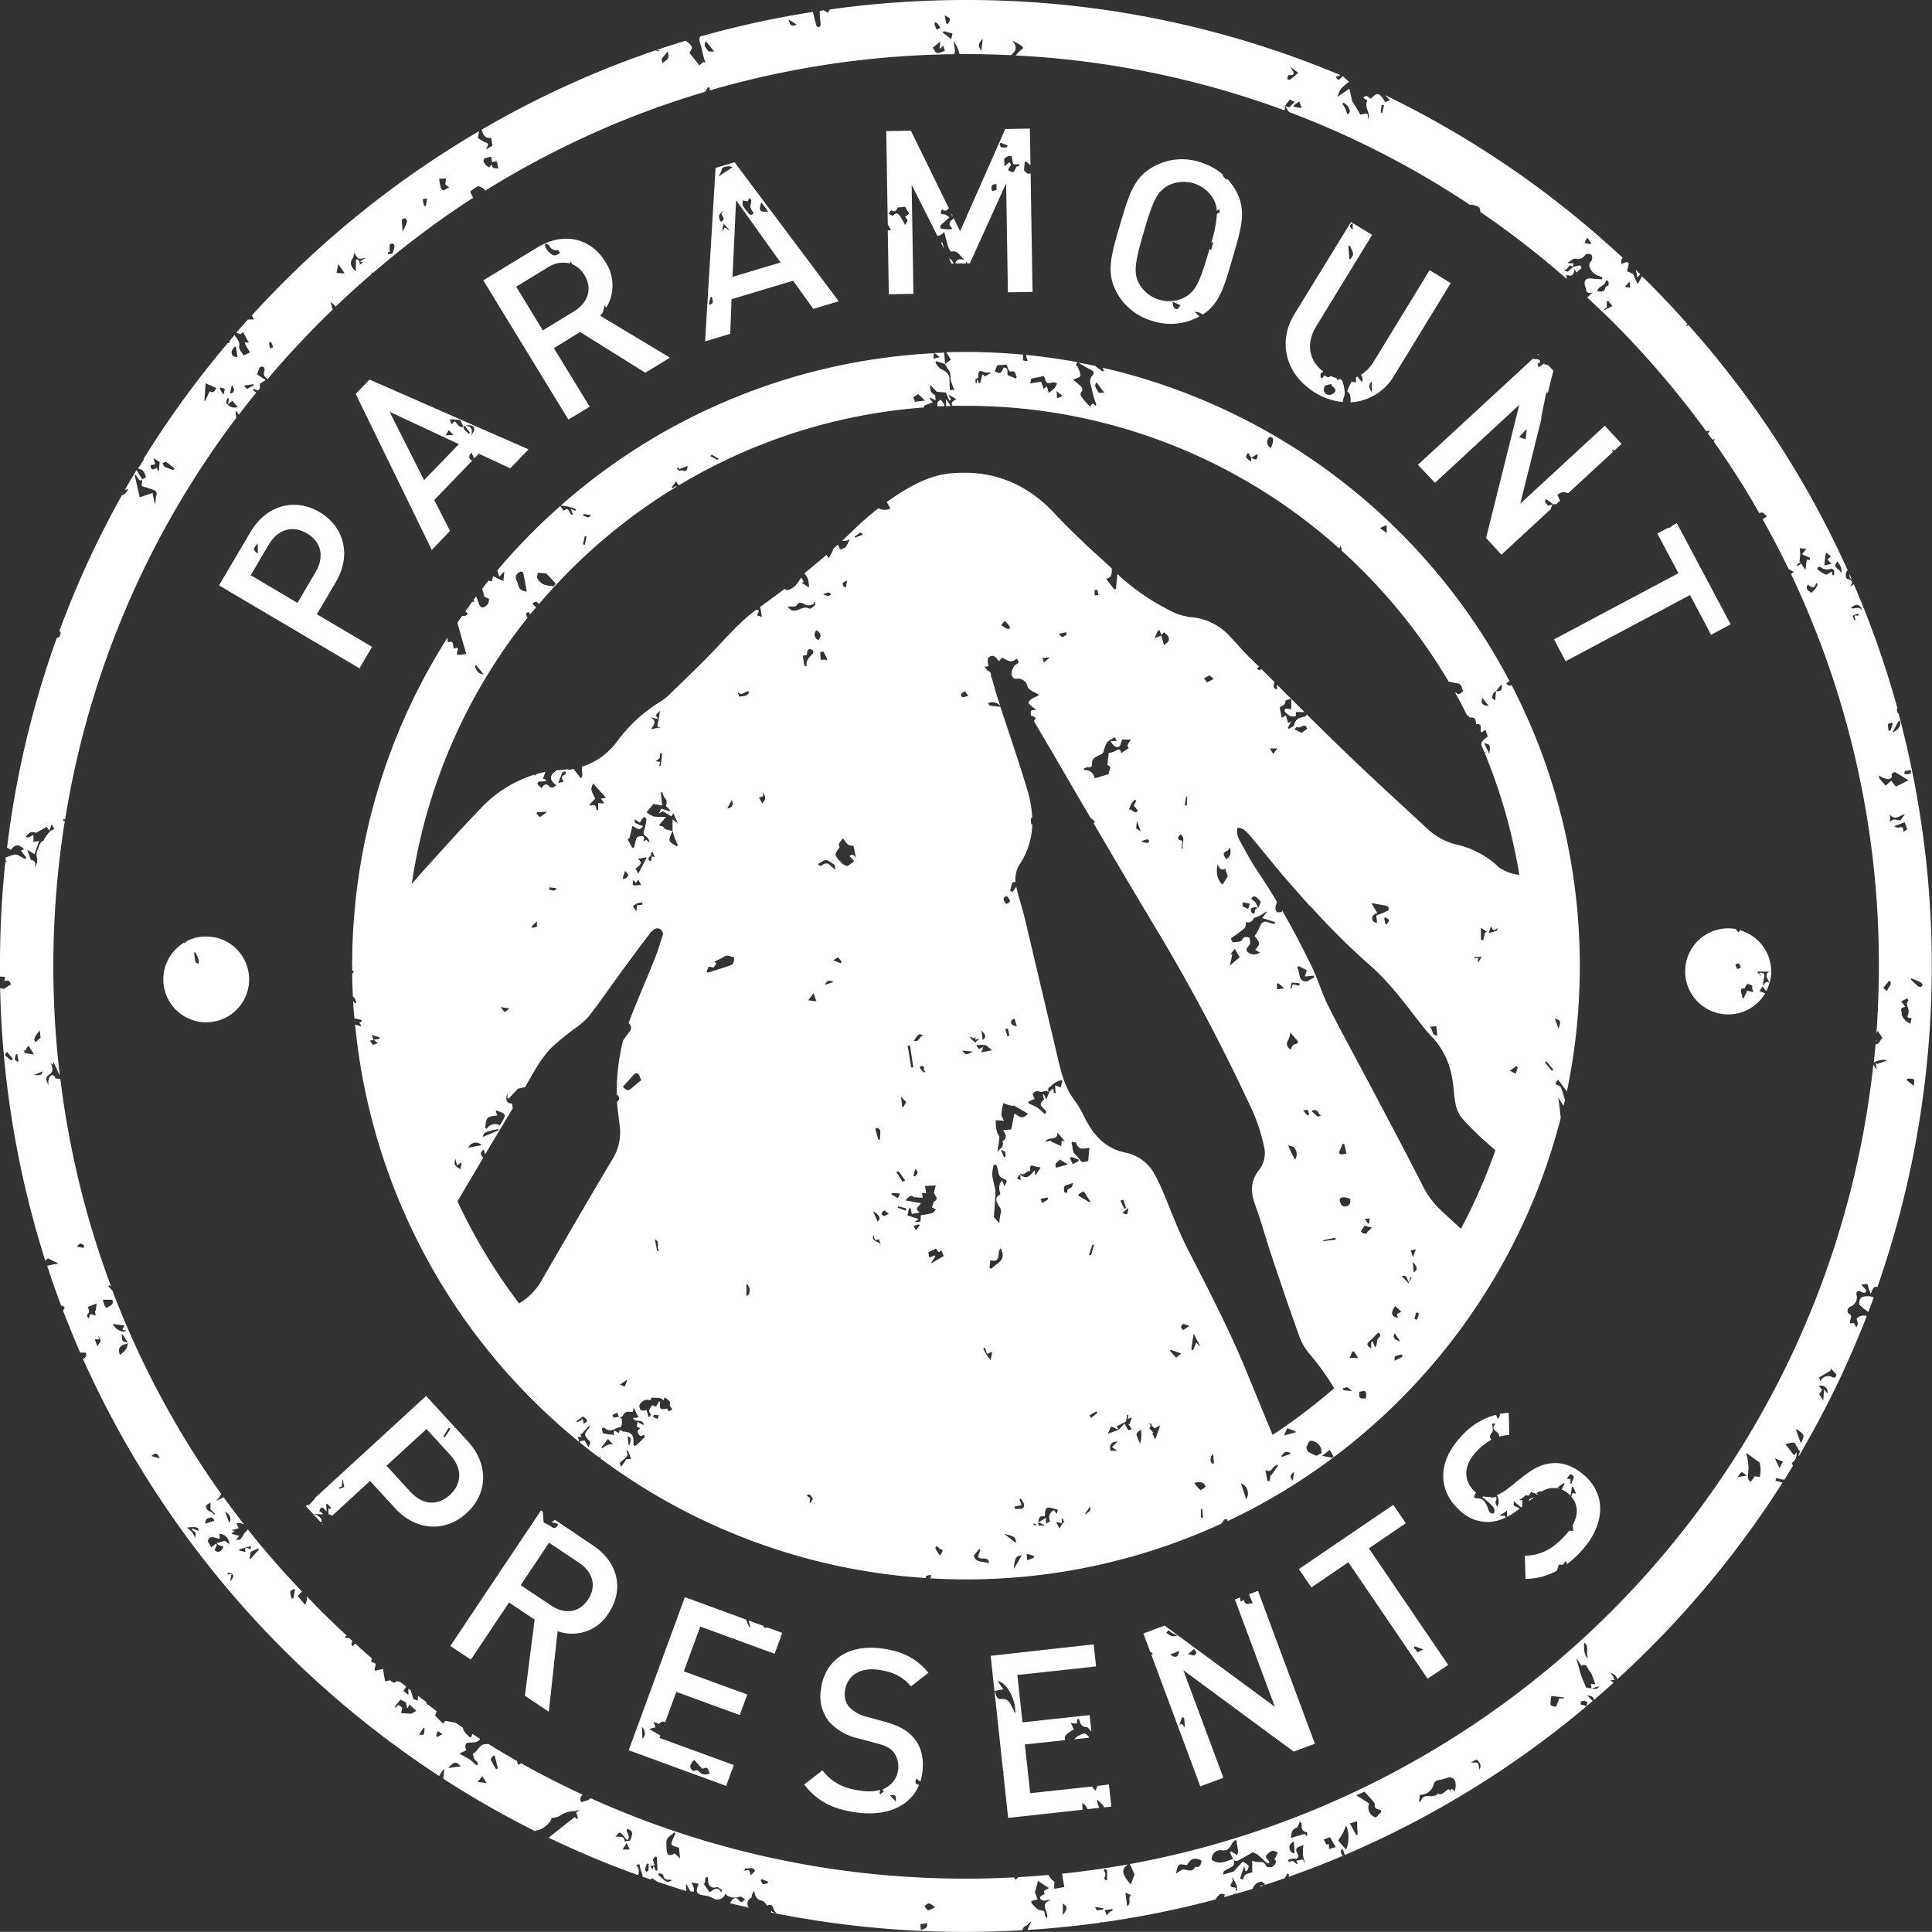 <svg id="Layer_1" data-name="Layer 1" xmlns="http://www.w3.org/2000/svg" viewBox="0 0 470.57 470.55"><rect x="0" y="0" width="470.57" height="470.55" fill="#333333" stroke="none"/><defs><style>.cls-1{fill:#fff;}</style></defs><title>paramount-presents-logo-light</title><path class="cls-1" d="M327.62,187a5.35,5.35,0,0,0,1.39,1.13,3.41,3.41,0,0,0,1.33,0v-1c.71,0,1.33,0,2,0l.11,0-3.23-3.2v2.52c-.55-.07-1-.13-1.47-.15C327.68,186.42,327.53,187,327.62,187Z" transform="translate(-14.71 -13.7)"/><path class="cls-1" d="M245.05,110.9a5.47,5.47,0,0,1,.07,1.71l1.16,0a4.48,4.48,0,0,0-.28-.47A15.26,15.26,0,0,0,245.05,110.9Z" transform="translate(-14.71 -13.7)"/><path class="cls-1" d="M243,112.69l1.73-.07c.12-.54-.61-1-.8-1.56C242.91,111.35,243,112,243,112.69Z" transform="translate(-14.71 -13.7)"/><path class="cls-1" d="M312.19,384.76c.48-.38.59-1.44,1.51-.88v.32a147.71,147.71,0,0,0,16.06-8.82,150.14,150.14,0,0,0,50.4-52.93A148.81,148.81,0,0,0,394.85,286c-.16-1.67-.33-3.34-.64-5,.38.6.77,1.19,1.3,2,.05-.14.11-.27.16-.38l.21-.92a28.73,28.73,0,0,0-.87-2.87,1.32,1.32,0,0,0-.7-.73c-1.28-.45-.52-.88-.07-1.41.73,1,1.41,1.93,2.11,2.85A149.54,149.54,0,0,0,399.5,249q0-7-.64-13.87a148.21,148.21,0,0,0-16-54.6c-.35.26-.76.23-1.29-.32l.79-.64a150,150,0,0,0-99-76.29,2,2,0,0,0,.3.85l-.45,0L281.63,103s0-.09.05-.13c-1.44-.31-2.88-.59-4.33-.86a31.82,31.82,0,0,0,3,1.72c.78.35.93.9.48,1.38-1.14,1.19-.32,2.41-.15,3.57a22.93,22.93,0,0,0,1.07,3.55l-.22.3c-.83-1.07-1-.07-1.27.25a16.32,16.32,0,0,1-1.7-1.88c-.37-.55-1.14-1.14-.28-2,.14-.13,0-.78-.19-1-.67-.66-1.44-1.22-2-1.71.54-.28,1.79-.61,1.8-1a6.71,6.71,0,0,0-.92-2.49l-.31.1.46-.89c-4.11-.75-8.27-1.35-12.48-1.76a5.34,5.34,0,0,0,.38,1.46,2.76,2.76,0,0,1-1.11-.15c-.13-.08,0-.58,0-.89a1.6,1.6,0,0,1,0-.49c-4.58-.42-9.22-.65-13.91-.65-1.6,0-3.2,0-4.79.08l1.1,1.8-1.43,1.05h0a7.21,7.21,0,0,0,.77,1.29c.8.89.44,2,.72,3a17.87,17.87,0,0,0,.81,2l-1.13.06c0-.94-.11-1.87-.07-2.8s-1-1.86-1.79-2.18-1.12-1.06-1.66-1.61l.28-.45,2.08.71h0c-.07-.93-.13-1.87-.2-2.8l.12,0-2.51.1,1.35,1-1.58.37c0-.48.09-.86.14-1.32a148.89,148.89,0,0,0-90.93,37.12,10.87,10.87,0,0,1,3.7.86l-.11.41-1.14-.47c.23.61.38,1,.52,1.4-1.1.29-.7-2.33-2.24-.91l-.82-1.2a150.71,150.71,0,0,0-15.36,15.69c.16.52.31,1,.48,1.54.39-.41.72-.75,1.24-1.31-.08.8-.14,1.41-.23,2.34-.58-.24-1-.42-1.46-.63s-.64-.36-1-.54c-.11.36-.22.73-.39,1.26a.83.83,0,0,1-.72-.22c-.54.67-1.07,1.35-1.6,2,.19.69.38,1.37.57,2,.46.23,1.09.39,1.09.57a2,2,0,0,1-.43,1.37c-1.11,1.05-1.71.79-2.15-.59a8.14,8.14,0,0,0-.57-1.44c-.22.29-.44.57-.65.86a1.45,1.45,0,0,1,.3.43l-.59,0-.76,1.05c0,.14,0,.29,0,.46l-.14-.23-.74,1a2.3,2.3,0,0,0,.61.59,1.26,1.26,0,0,1-1.42.55l-1.15,1.68.85,3.06c.43,1.51.87,3,1.31,4.55l-1.3.19c-.69.1-1.25.14-.85-.9s-.33-.76-.92-.59c-.24-.74.19-2.14-1.46-1.52,0-.36,0-.73-.08-1.09a148.48,148.48,0,0,0-23.13,75.74c0,1.38-.06,2.76-.06,4.15v.2l.13.09a1.09,1.09,0,0,1-.13.17c0,.22,0,.43,0,.64l.42.15a4.49,4.49,0,0,1-.4.71c0,1.85.08,3.69.17,5.53a2.28,2.28,0,0,1,.4.35,3.28,3.28,0,0,1,.43,1.16l-.33.08-.45-.49c.08,1.4.18,2.79.3,4.18l1.76.4c0,.13,0,.27,0,.4l-.59.27.51.65a2,2,0,0,0-.08.22l-1.42-.43a149.37,149.37,0,0,0,31.6,78.41,150.3,150.3,0,0,0,22.93,23.22,1.44,1.44,0,0,0-.41-1.14l1.06-.07-.44-.76.29.21,1.91-2.09c-.08,0,.11,0,.26.15s.11.2,0,0c-.48.75-1.21,1.37-1.17,1.95s.79,1.21,1.29,1.91l-.49,1.17c-.32-.58-.55-1-.92-1.67l-1.1.19c0,.14,0,.27,0,.39,1.51,1.22,3.06,2.41,4.62,3.58l.25-.29.16.16-.18.29a148.71,148.71,0,0,0,79.42,29.21c0-.15-.07-.3-.1-.45l1.22-.4c0,.27.1.73,0,.79a1.76,1.76,0,0,1-.39.12c3,.18,5.95.27,8.95.27a148.59,148.59,0,0,0,61.65-13.31A3.78,3.78,0,0,0,312.19,384.76Zm82.13-120.48c-.29-.77-.58-1.56-.92-2.48C394.93,262.29,394.93,262.29,394.32,264.28Zm-3,7.9,1.71,2-.34.32-1.68-2ZM318.23,378.89c-.42-1.33-.8-2.51-1.25-3.91A2.63,2.63,0,0,1,318.23,378.89Zm6.11-5.84-.13-.15-.27,1.55h-.52c-.15-.78-.3-1.57-.51-2.71,1.82,1,1.58-1.34,3.18-1.21Zm4.55-5.17-1.88.65-.26-.16c.35-.36.64-.85,1.06-1s.79.1,1.2.18Zm.7,6.46c-.76-.83-.72-1.42.32-2.15C329.78,373,329.7,373.61,329.59,374.34Zm-2.14-11c.32-.74.55-1.28.78-1.8l1.89.73c.07.09.14.19.22.28Zm7.9,4.94a10.76,10.76,0,0,1-2-1c-.31-.23-.55-1.08-.37-1.32.4-.54.39-1.73,1.74-1.21a2.77,2.77,0,0,1,1.88,2.87Zm3.82.47-2.45-.46,1.88-1.44.95,1.69ZM341,294c.29-.56.5-1.17.75-1.76l.4.16c.17.74.33,1.48.51,2.27a8.85,8.85,0,0,1-1.11.2C341,294.84,340.7,294.63,341,294Zm0,12.22c-.09-.79.54-.89,1-.91a6.38,6.38,0,0,1,1.58.39c.09.89,0,1.72-1.14,1.85C341.65,307.62,341.17,307.06,341.07,306.18Zm.92,46.09c0-.14-.07-.28-.11-.43.37-.1.78-.35,1.09-.26s.64.52,1.08.91Zm1.5-7.86.71-1.61.39.05c.29.46.57.91,1,1.56Zm3.91,9.86c-1.52.09-1.67-.07-1.51-1.62C347.46,352.3,347.59,352.44,347.4,354.27Zm-.27-42.07,1.84.47-1.28,1.18.16.22a4.47,4.47,0,0,1-1,0c-.22-.05-.41-.28-.64-.45Zm0-1.65,1.25-.12c0,.22-.08.68-.13,1.15l-.25.17C347.69,311.34,347.4,310.93,347.11,310.55Zm3.37,29c-.36.35-.3,1.12-.46,1.7a3.38,3.38,0,0,1-.33.6c-.23-.55-.41-1-.6-1.43l-.35.09v1.57c-1.16-.72-1.18-1.1-.32-1.84.7-.61,1.32-1.3,2-2C350.83,338.54,351.23,338.86,350.48,339.58Zm4.65-4.94c-1.5-.26-1.74-1.29-.53-2.84l1.49,1.39-1.1.55C355,333.83,355.07,334.18,355.13,334.64Zm-.67,3.78,1.34,2C354.18,340,353.83,339.26,354.46,338.42Zm-.06,6.73c.05-.47,0-1,.15-1.1a8.27,8.27,0,0,1,1.66-.44c.06.17.12.34.17.51Zm3.38-18.92-1.61-1.73c1.46-.41,1.16.81,1.71,1.44l.47-1.23.24.13Zm.53-8,1.3-.21c-.27.71-.44,1.17-.72,1.93C358.66,319.25,358.48,318.73,358.31,318.21Zm.49,2.74c.81.89,1.62,1.8.3,2.64C359,322.74,358.91,321.85,358.8,321Zm1,14.17-.52-.16c.12-.5.23-1,.38-1.48,0-.08.29-.15.41-.11s.28.25.25.34C360.18,334.19,360,334.65,359.81,335.12Zm10.76-22.19q-2.73-2.48-5.39-5a21.67,21.67,0,0,1-4.19-6.06c-4.19-8.22-8.53-16.35-12.84-24.51-3.28-6.21-6.69-12.36-9.84-18.63-1.6-3.2-2.59-6.7-4.17-9.91-2.25-4.57-4.6-9.08-7.14-13.49,0,.15,0,.3,0,.45l-1.1.12c-.92-.86-.29-1.72-.11-2.58q-2.24-3.76-4.69-7.41c-1.62-2.4-3-5-4.4-7.54a6.32,6.32,0,0,1-.63-1.8,4.73,4.73,0,0,1,.15-1.33,4,4,0,0,1,1.38.42,11.45,11.45,0,0,1,1.81,1.74c2.81,3.37,5.54,6.82,8.41,10.15,2,2.29,4,4.57,6,6.81l.24.13H334a172.16,172.16,0,0,0,14.27,14.19c4.91,4.29,8.74,9.53,12.72,14.64,1,1.35,2.23,2.61,3.37,3.89a18.91,18.91,0,0,1,4,8.84c.45,2,.42,4.13.82,6.15a8,8,0,0,0,1.42,3.57,66.65,66.65,0,0,0,6.18,6.17l2.16,1.9A137.69,137.69,0,0,1,370.57,312.93Zm-30.48,2.69L337,316l0-.21,3-.64Zm-7-62.9c-2.27.06-1.57-2.14-2.36-3.36L331,249l2,1-.47,1.54,2.17-.2.12.41Zm.42,32.49-.37.12-1-1.26c.61,0,1.14-.1,1.2,0A3.14,3.14,0,0,1,333.52,285.21Zm-3.6-17.12c-.33.06-.54.78-.84,1.25-.71-.67-1.25-1.31-.5-2.39a5.47,5.47,0,0,0,.46-1.78c.36.4.78.85,1.17,1.32S331.65,267.78,329.92,268.09Zm.28,28c-.36-.67-.63-1.14-.87-1.63s-.44-1-.82-1.83c.63.22,1.24.24,1.45.54A2.37,2.37,0,0,1,330.2,296.05Zm-.54-42.68c-.09.27-.22.62-.34,1l-.23-.06c.1-.41.19-.83.32-1.36l1.91.18c0,.19-.05.38-.08.58Zm6.76,32c-.69.36-.69.36-2.17-1.15C335.73,283.51,335.68,285,336.42,285.38Zm-8.94-31-1.68.22v-1.38l.36-.06C326.49,253.52,326.83,253.83,327.48,254.42Zm-7-9.4,1.17.65a2.34,2.34,0,0,1-3.12-.24,1,1,0,0,1,0-.92c.89-1,.91-.95.54-2.46-.82-.22-1.33-.27-1.82.63-.24.44-1.38.46-2.13.52-.16,0-.42-.59-.52-.94,0-.09.36-.31.57-.46a31.31,31.31,0,0,0,2.78-2.07c.29-.26.21-.92.32-1.5a1.31,1.31,0,0,0,1.84-.94,12.27,12.27,0,0,0,1.81-.72,5.8,5.8,0,0,1,1.51-.92l-1.2,1.63,3.11,1c0,.15-.07.3-.11.44a3.43,3.43,0,0,1-.8-.13c-1.85-.76-2.31-.54-3,1.29a12,12,0,0,1-1.06,1.79C321.71,243.47,321.71,243.47,320.5,245ZM313.39,223c-.47-.82-1.23-1.54.24-2.06.25-.09.38-.53.58-.82A2.22,2.22,0,0,1,313.39,223Zm.34,4.17-1.25,2c-1.35-1.2-1.59-2.85-1.24-4.92.48.88.88,1.64,1.87,1C313.37,226,313.6,226.68,313.73,227.12Zm.73,18.91,1-1.29,1.19,2.06-2.42,2.06c.23-1,.43-1.86.63-2.74Zm2.9-11.63v-1l1.82.38-.49,1.24Zm3.3.17.23.48c-1-.19,0,1.57-1.23,1a1.16,1.16,0,0,1-.23-1.07C319.71,234.73,320.24,234.7,320.66,234.57Zm-1.17-1.91c.1-.68.8-.92,1.45-.31.28.27.53.57.87,1l-.67,1.56a7.74,7.74,0,0,0-.61-1.43A5.85,5.85,0,0,0,319.49,232.66ZM324,196h1.84c-.37.5-.62.85-1,1.34C324.5,196.79,324.27,196.42,324,196Zm6-4.68.58-.62c.71.78,2-1.31,2.49.51l-1.32,1Zm22.73,44.21c-.91.42-1.85.78-2.8,1.16.07.71.12,1.22.17,1.76a1.12,1.12,0,0,1-1.12-1.48c.06-.29.49-.51.75-.77l.51,0c-.47-.78-.93-1.56-1.52-2.53,1.28.22,2.58.43,3.86.7.17,0,.35.38.38.61A.65.65,0,0,1,352.72,235.48Zm.25,2.32c.07.26-.33.65-.52,1l-.32-.08c-.1-.47-.19-.93-.29-1.4l.26-.24C352.4,237.3,352.89,237.5,353,237.8Zm9.91,26,1.65-.24c.09.74.16,1.42.26,2.26C363.34,266,363.82,264.41,362.88,263.81Zm12.71-17.11c-.25.43-.51.87-.89,1.54,0-.59,0-1,.06-1.37l-.9.2-.06-.36Zm-.18-4.09v-3l1.43,1-.43.2-.47,1.86Zm3.93-2.27-2.06.61.59-1.69c.35.77.61,1.42,1.56.38Zm4.56,34.85-1.46-.73,1.6-1.14.33.36C384.24,274.09,384.12,274.5,383.9,275.19Zm-5.39-92.75c.1-.2.37-.32.56-.47h0l1.32-1.61c.38,1.23-.16,1.79-1.32,1.61-.05.68-.11,1.37-.18,2.3-.35-.29-.76-.48-.75-.66A3,3,0,0,1,378.51,182.44Zm-1.05,14.85-1.28-2.63C377.72,195.07,377.72,195.07,377.46,197.29Zm-1.74-13.69,1.6,2C375.75,185.5,375.43,185.14,375.72,183.6Zm-23.27-42v1.89l-1.64-1.2C351.58,141.94,352,141.78,352.45,141.58ZM324,120.1c.12-.08.72.26.79.5a2.42,2.42,0,0,1-.15,1.14c-.09.37-.24.73-.37,1.1A1.6,1.6,0,0,1,324,120.1ZM318.72,124l.76,1.25c.27-.18.54-.38.82-.55s.51-.28.76-.41a4.64,4.64,0,0,1-.13.92,1.35,1.35,0,0,1-.35.45l-1.1-.41h0c0,.27-.05.53-.08.89C318,125.07,317.93,125,318.72,124Zm-36.94-17.17,1.92,2.54h-1.37C282,108.59,281,107.87,281.78,106.82Zm-15.86-.92,3-.62a3.14,3.14,0,0,1,.33.69c.2,1,.73,1.25,1.71.88.34-.13.81.11,1.23.19a10.36,10.36,0,0,1-.5,1,2.07,2.07,0,0,1-.48.5c-.35.29-.72.56-1.09.84-.13-.48-.25-1-.41-1.58l-.8.56c-.23-.63-.45-1.25-.61-1.7l-2.67.43C265.75,106.5,265.84,106.17,265.92,105.9Zm7.61,4.26-1.37.55c0-.66-.07-1.17-.1-1.75Zm-15.94-7.51,2.3-.15c.14.37.31.88.54,1.38.07.15.32.36.43.33,1.37-.41,1.1.78,1.51,1.31l-.23.37-2-.84c-.21-.54.4-1.85-1-1.84a5.56,5.56,0,0,1-.47,1c-.58.69-1.09.14-1.68-.08C257.24,103.61,257.41,103.15,257.59,102.65ZM253,104.92c.05-.83.3-1.07,1.2-.65a5.55,5.55,0,0,0,2.05.16l-1.64.94-.6-.51c-.21.83-.39,1.51-.56,2.18l-.3,0-.28-.79-.24,0v.86c-.14-.07-.31-.11-.31-.17,0-.33,0-.67,0-1C253.07,106,253,105.44,253,104.92Zm-14.62,4.78,1.64,1.56-2.46.31-.42-1.09C237.52,110.23,237.87,110,238.38,109.7ZM188,124.41l1.72,1-.21.36-1.8-1C187.85,124.67,188,124.54,188,124.41Zm-8.14,3,.24.56,2.09-.77c-.08,1-.32,1.45-1.2,1.1-.25-.1-.61.1-.88,0s-.41-.33-.57-.54C179.56,127.8,179.79,127.58,179.9,127.45Zm-23.08,11.49,1.91.27c-.64.68-.64.68-2,.07A3.07,3.07,0,0,0,156.82,138.94Zm.3,5.4.5.1c-.14.66-.28,1.32-.41,2l-.49-.11C156.85,145.66,157,145,157.12,144.34Zm-11.38,8.87,1.94.2s.1,0,.12,0c.78.82,1.57,1.64,2.31,2.49,0,0-.39.6-.57.58a6.67,6.67,0,0,1-2.41-.4,3.61,3.61,0,0,1-1.53-1.54C145.4,154.17,145.7,153.53,145.74,153.21Zm-4.36-.22c.24-.07.76.09.79.22.33,1.48.59,3,.89,4.62-1.39-.14-2-.75-2.16-1.83a3.19,3.19,0,0,0-.33-.89A1.44,1.44,0,0,1,141.38,153Zm-10.66,22.76,1.83,2.26c-1.36-.12-1.84-1-2.11-2.06ZM107.2,266.7l-1.46.26s0,0,0,0l1,.81-1.21.43-.73-1.05.91-.18,0,0h0c-.11-.31-.23-.62-.45-1.21l1.91.6ZM125.66,296c.13.58.24,1,.36,1.59l.85-.65.26.1c-.09.46-.17.91-.27,1.4C125.43,297.76,125.18,297.23,125.66,296Zm31.2,64.5c-.05-.33-.09-.65-.17-1.18l-1.38.83-.23-.25a19.73,19.73,0,0,1,1.68-1.2c.07,0,.43.35.63.55C158.15,360,157.19,360.14,156.86,360.54Zm-10-35.33a15.19,15.19,0,0,1-5.72,6,136,136,0,0,1-15-24.87c2.07-3.54,4.17-7.06,6.26-10.59a.27.27,0,0,1-.08-.07c-.69-1-.67-1.08.19-2,.12.4.23.8.36,1.23l.73-1.23,6-10-.18-1.18c-1.27.11-1.7-.84-1.13-2.55v1.25l.28.15,2.3-2.46c.48-.07,1.07-.27,1.7-.31l.14-.24c1.92-3.33,3.67-6.77,6.4-9.51a68.55,68.55,0,0,1,5.34-4.4,21.07,21.07,0,0,0,3.61-3.06c2.84-3.66,5.46-7.49,8.2-11.23q3.36-4.59,6.8-9.13a3.59,3.59,0,0,1,1.16-1c.93-.46,1.8.16,2,1.24-.64,1.93-1.19,3.89-1.94,5.77-2.1,5.26-4.4,10.44-6.41,15.74,0,.07-.05.14-.07.2a1,1,0,0,1,.19.17,1.31,1.31,0,0,1,.12,1.79c-.55.73-1.09,1.47-1.63,2.23a51.53,51.53,0,0,0-1.56,13.11v.07c.79.47.8,1.21.07,1.8.14,2,.46,3.91.67,5.87a12.34,12.34,0,0,1-1.72,8C158.11,305.71,152.48,315.47,146.83,325.21Zm-18.08-31.92a1.93,1.93,0,0,1,3.22-.63Zm6.71-9c.08,0,.12-.08.15-.07,2.53.89,2.52.89.8,3.63a2.35,2.35,0,0,0-3.2.86l-.38-.28c.19-.82.15-1.86.65-2.39s1.51-.45,2.38-.66C135.73,285.08,135.59,284.7,135.46,284.33Zm1.13-25.25,2.18.32-1.16.92ZM136,288.7l.13.31-3.84,1.62C132.55,289.51,132.66,289.46,136,288.7Zm9.48-50.64v1.37l-1.09.26-.23-.27C144.56,239,144.93,238.65,145.5,238.06Zm-.12-26.23.16-.3,2.46-.12a11.6,11.6,0,0,1-1.79,1.3C146.11,212.76,145.67,212.14,145.38,211.83Zm3.13,18,.94.1.93.12c-.34.29-.51.56-.69.56a4,4,0,0,1-1.17-.24C148.47,230.4,148.51,230.07,148.51,229.88Zm3.55-25.75-1.38.34c.4-1,.69-1.76,1-2.53.07-.15.37-.23.57-.27s.32.2.3.26-.16.49-.32.54C151.13,202.89,151.64,203.49,152.06,204.13Zm7.1.41,3.18,3.53-1.25.19.85,1.19-1.52-.1v1.7H160c-.08-.92-.36-1.56-1.53-1,0-.14-.08-.27-.13-.41l1.37-1.36C158.55,206,158.55,206,159.16,204.54Zm10.23,9.58c-.14-.08,0-.59,0-.8l1.18.8c.19-.3.36-.61.56-.9a5.08,5.08,0,0,1,.5-.54c.19.21.57.43.55.61a13,13,0,0,1-.45,2.3c-.22.74-.55,1.37.41,1.91a2.17,2.17,0,0,1,.8,1.51l-.79-.71-.74.38a2,2,0,0,0,.21-.72c0-.19-.22-.53-.34-.53a2.36,2.36,0,0,0-1.32.21c-.29.22-.35.76-.47,1.18s-.22.89-.33,1.33l-.44.13c-.37-.71-.73-1.42-1.14-2.2l.45-.14c.27-1.11.51-2.06.75-3.06,1.62,1.07,1.76,1.07,2.6.1A15,15,0,0,1,169.39,214.12Zm3.83,7.41.47-.23.53,1.23-.7-.21c-.08.41-.16.8-.25,1.28C171.64,222.68,173.75,222.25,173.22,221.53Zm-3.38,12.25a5,5,0,0,1,1.3-.2s.05.33.08.51l-1.32.15c0,.33-.08.74-.16,1.48l-.88-1.24A5,5,0,0,1,169.84,233.78ZM169,228l.58.77.6-.84.67,1.29C168.66,229.51,168.6,229.48,169,228Zm1.2-1.5c-.25-.44-.46-.82-.68-1.19,1.54-1.29,1.58-1.45.6-2.44l2.12-.38C171.48,224,170.86,225.17,170.18,226.5Zm-2.44.3a2.46,2.46,0,0,1-.51.77,2.16,2.16,0,0,1-.83.2c0-.26.07-.53.14-.78s.26-.75.42-1.18Zm7.55,91.51-.55.1c-.18-.94-.36-1.88-.55-2.83C175.77,316.21,174.33,317.56,175.29,318.31Zm-8.89-39.92,2.91-3.2c1.2-.45,1.16,1.07,1.58,1.6-.8.65-1.55,1.2-2.22,1.83C167.78,279.47,167.45,279.48,166.4,278.39Zm1.09,71.31-.6,1.74-1.23-.47Zm-6.13,16.8-.14-.32c.49-.63,1-1.26,1.53-2l1.3,1.37C163,365.26,162.18,365.87,161.36,366.5Zm5.88,2.63L166,371c-.19-.5-.28-.76-.33-.9.57-1.09,2.52-1.18,1.6-3.06h.38l.77,2Zm.82-3.49-.29,0c-.06-.66-.11-1.31-.19-2.18C169,364.14,168,365,168.06,365.64Zm1.71,0a.79.79,0,0,1-.51.22c-.11,0-.24-.25-.27-.4a4.19,4.19,0,0,1,0-.71c0-1.64-.67-2.26-2.4-2.35-.38,0-1.06-1-1.1.35l-1.27-.67v1.19l-.2.05,0-.17a11.88,11.88,0,0,1-2.38-.33c-.24-.08-.25-.81-.39-1.32.39,0,.66-.08.75,0,1.34,1.39,2.53-.1,3.78-.21.15,0,.32-.5.37-.79a5.3,5.3,0,0,0,0-1.16l-.63-.55-.11,0,0,0,0,0v0l-1.23.21c-.07-.15-.19-.38-.34-.66l1.23-.56c.12.36.23.69.35,1h.05l.07.06c.52.16.71-.13,1-.62a1.51,1.51,0,0,1,1.22-.7c1.1.21,1.21.18,1.2-1.1l1.28,2.53-1.41.1c.42,1.29,2.54,0,2.64,1.81L170,360c-.06.32-.13.73-.2,1.15l.85.43-.68.66c.35,1.24.62,1.42,1.56.93l.27.52C171.11,364.35,170.45,365,169.77,365.62Zm5.07-6.32-1.07-.46c.06-.19.12-.38.19-.58l1.26.16C175.09,358.72,175,359,174.84,359.3Zm2.68-1.83-.32-.74c-1.63.45-2,.08-1.68-1.55l-.29-.19c-.23.39-.46.77-.76,1.29l-.94-.34c-.37.62-1.22,1.26-.3,2.22.08.08-.16.46-.54.72l-.53-1.75a3,3,0,0,1-1.24.1c-.24-.06-.45-.61-.51-1-.1-.67,1.18-1.73,1.87-1.61.5.09,1,.3,1.07-.53.73.05,1.47.05,2.2.16.27,0,.5.33.75.51l.28-.74a7.23,7.23,0,0,1,1.23,1c.17.21,0,.66,0,1l.63.93C178.16,357.18,177.84,357.32,177.52,357.47Zm2-137.63c-.62-.47-1.63-.87-1.76-1.45s.46-1.55.75-2.33h0a11.7,11.7,0,0,1-1.68-.38c-.27-.1-.44-.43-.66-.67l-1-.32,1.8-2.08a13.77,13.77,0,0,1-3-.05,6.39,6.39,0,0,1-1.8-1.06l1.68-2,2.13.36c-.12-1.12-.23-2.13-.34-3.13l.39-.12a6.6,6.6,0,0,0,.35,1.09c.19.38.61.7.67,1.09a3.8,3.8,0,0,1-.15,1.24l1,.95-.23.28a16.45,16.45,0,0,0-1.93-.58,6.19,6.19,0,0,0-.53,1.12l.93-.52,2.09,1.25c.16-.27.31-.53.46-.81l1.1,2.48-1.29-.95V216h0c.18.63.34,1.27.56,1.88s.5,1.14.76,1.7A3,3,0,0,1,179.5,219.84Zm-5.1-32,1-1.07a29.85,29.85,0,0,1-.53,3.25c-.26.93.23.68.76.82l-2.42.45c1.22-1.54,1.12-2.17-.19-3,.3.1.6.22.9.3s.69.15,1,.22Zm-.1,11.23a4,4,0,0,0,1-.71c.16-.21.07-.62.11-1.23.08,0,.54.16.53.24-.09,1-.24,1.93-.38,2.9l-.34-.07.23-.93Zm18.54,49.65c-1.9.67-3.83,1.25-5.75,1.86-.05,0-.13-.08-.34-.21l.52-1.25,1.32.22c-.17-.5,1.23-.81,0-1.43a21.67,21.67,0,0,0,2.46-1.22c.8-.54,1.5,0,2.2.09C193.74,246.87,193.49,248.49,192.84,248.72Zm-1.09-38.07,1.17-2.1C193.41,209.83,193.12,210.35,191.75,210.65Zm2.62-28.4c1.06,1.19,1.81-.46,2.77-.14-.3,1.35-1.46,1-2.4,1.28C194.62,183,194.5,182.63,194.37,182.25Zm2.81,146.47c-.07.31-.54.53-.7.69v-3.08A2.08,2.08,0,0,1,197.18,328.72Zm3.2-119.32-.84-1.43,1-.34c0-.24-.07-.51-.13-.94C201.3,207.75,201.3,208.29,200.38,209.4Zm6.11-48c.62,0,1,0,1.34,0s.68,0,.8-.23c.78-1.15,1.51-.59,2.4-.12.41.22,1.11,0,1.65-.17.18-.05.25-.46.43-.83,0,.34.22.82.06,1-.37.4-1.1,1-1.33.89-1.1-.6-2,0-2.91.31S207.31,162.53,206.49,161.36Zm4.12,14.46c-.14-.81-.29-1.62-.38-2.43a7.8,7.8,0,0,1,1-.24,3.63,3.63,0,0,1,.1-.94c.07-.21.35-.5.52-.49a1.44,1.44,0,0,1,.85.4.72.72,0,0,1-.05.69c-.78.87-1.73,1.63-1.52,3.07Zm1.46,203.88-.24-.05c.06-.35.11-.7.18-1.13l-.87-.57c.68-.51.68-.51,1.54.72Zm-.55-122.43,1.29-1.73c.25.67.44,1.2.73,2Zm2-90.12c1.18.64,1.34,1.54.4,2.41C212.83,168.85,213,168,213.54,167.15Zm1.76,5.27a18.31,18.31,0,0,1,.93,1.92H214.6c0-.55-.11-1.18-.1-1.8C214.5,172.49,215.24,172.32,215.3,172.42Zm-.21-14a7.23,7.23,0,0,1,1.41-.49c.19,0,.42.29.64.45-.24.15-.48.44-.71.43A5.44,5.44,0,0,1,215.09,158.37Zm-1.24,65.72c.72-.38,1.39-1,2-1s1.33.69,2.13,1.15c0,.14.1.56.21,1.15a5.78,5.78,0,0,1-1.16-.91,1.32,1.32,0,0,0-2-.21C214.42,224.8,214.26,224.52,213.85,224.09Zm1.77,29.35c.42-1,1-1.24,2.1-.66Zm3.85-5.22-1.84-.74c.59-.35,1.1-.77,1.21-.69a5.43,5.43,0,0,1,.88,1.17A3.07,3.07,0,0,1,219.47,248.22Zm3.24-24.8-1.63,1.14-1-.42-1-1c-1.11-1.28-1.12-1.66-.11-2.84.1-.12.25-.33.21-.4-.54-1,.45-1.4.75-2.1.74.66,1.08,1.86,2.37,1.75a.38.38,0,0,1,.3.17c.2.93.38,1.86.6,3-.41-.84-.87-1.25-1.63-.6C222,222.54,222.35,223,222.71,223.42Zm-2.62-67.92a2.83,2.83,0,0,1,.9-.49c-.09.6-.15,1-.23,1.65-.16-.07-.52-.13-.65-.33A.87.87,0,0,1,220.09,155.5ZM223,144.64l-.18-.17c.48-.36.94-.75,1.44-1.07.07,0,.37.29.66.51Zm4.47,169.78c.25.61,0,1.74,1.29,1.09l.57,1.46C229,315.91,226.68,316.29,227.51,314.42Zm1-3.18c-.37-.82-.7-1.58-1.12-2.52C229,309.67,229.32,310.44,228.47,311.24Zm-.55-22.52c0-.07.45-.38.52-.33.27.2.65.48.68.75a14.21,14.21,0,0,1-.1,2.06l-.35.17C228.41,290.5,228.14,289.61,227.92,288.72Zm2.18,21.18c-.86-.42-.91-.62,0-1.4l1.09.82Zm5.1-8.68-.67.33L233,299.11l.62-.07Zm-1-20.38,1.25,1.31c-.25.4-.49.8-.74,1.19l-.27-.08C234.36,282.54,234.29,281.83,234.18,280.84Zm-.27,23.55c-.17.36-.33.69-.53,1.13l-1.57-.9c0-.11.07-.23.11-.34Zm1.39,4.21-2-.78.21-.3,2,.54C235.43,308.24,235.37,308.42,235.3,308.6Zm2.5,4.78c-.23-.42-.42-.76-.6-1.11l1.32-.38.15.26Zm1.17-3.7c0,.32-.05.91-.09,1.56l-1.42.1,1-.73-2.76-.88c.13-.59.26-1.16.38-1.73l.42,0c.1.45.19.91.29,1.37l1.94-.34c-1.5-1-.17-1.45.27-2.27l-3.78-.7c1.16-1.24,1.51-1.32,2-.77l2.23.14c-.06-.29-.13-.67-.23-1.16l1.08.08c-.11-.66-.22-1.29-.31-1.79l2.62-.12c-.11.43-.26,1-.47,1.83a1.12,1.12,0,0,1,.18.28c.28.59,1,1.17-.07,1.78-.25.15-.28.67-.41,1h0c-.06.14-.13.28-.18.41l1,.59c-.3.29-.56.74-.91.83C240.93,309.43,240,309.52,239,309.68Zm.77-35.41c0,.16.22.28.34.41l-.33.27c-.36-.4-.86-.75-1-1.22s.83-.54,1-.06C239.82,273.83,239.69,274.08,239.74,274.27Zm-2.45-7.1c1.18-1.76,1.18-1.76,2.31-1.26C238.64,266,238.6,267.73,237.29,267.17Zm.32,31.31c1.11.81.34,1.26,0,1.75l-.47-.13C237.3,299.6,237.44,299.09,237.61,298.48Zm-1-24.86c-.29-1.73-.55-3.47-.82-5.21l.54-.09c.27,1.77.54,3.54.82,5.4C237,273.69,236.63,273.69,236.61,273.62Zm7.07,119a17.67,17.67,0,0,1-1.15-1.71c-.08-.15.16-.46.26-.69.17.14.36.26.52.41s.16.31.26.33C244.8,391.16,244.17,391.72,243.68,392.62Zm-2.08-71.25c0-.06,0-.12-.07-.19l1-1.49-.14-.22L241,320c-.06-.44-.11-.91-.16-1.29l1.83-.9c.37.11.45,1.49,1.29.38.23.52.41.95.62,1.42Zm-7.13-187.92c-1.31.79-2.56,1.65-3.8,2.53l.89,1.58a3.21,3.21,0,0,1-2.91-.07,72,72,0,0,0-6.05,5.27c-.92.89-1.85,1.78-2.79,2.65a2.33,2.33,0,0,0,1.84-.4,8.39,8.39,0,0,1-.92,1.85,2.1,2.1,0,0,1-1.37.62c-.15,0-.34-.59-.58-1.14l-1.1,1a9,9,0,0,1-1.15,2.28c-.19-.25-.37-.52-.55-.79q-2.64,2.31-5.37,4.51a7.5,7.5,0,0,1,.87,1.37,7.64,7.64,0,0,1,.23,2.09l-1.82-1.2.59-.12-.63-1.12a14.76,14.76,0,0,1-1.52,2.08,4.42,4.42,0,0,1-1.81,1,1.11,1.11,0,0,1-.7-.32q-3,2.25-6,4.4c.13.49.25,1.24.43,2.42l-1.17-.35c.17-.4.31-.76.48-1.16l-.64-.24c-3.72,2.71-6.73,6.14-9.88,9.47-3.72,3.94-7.69,7.66-11.57,11.46a9.31,9.31,0,0,1-1.8,1.39,37.36,37.36,0,0,0-10.79,9.93,16.75,16.75,0,0,1-8.46,6c0,.67.07,1.35.1,2a1,1,0,0,1-.35.81L154.39,201c-.35,0-1,.38-1.34.08-.39,0-.76.09-1.16.11s-1.06.06-1.58.12l-.59.48c-1.07.86-1.11,1.6-.15,2.64a6.16,6.16,0,0,0,.69.55c-.72.38-1.18.95-1.91.12-.56-.63-1.35-.27-1.73.64-.26-.61-1.59-.91-.7-1.66l1.75-.1c0-.13,0-.26,0-.38l-.71-.25c.2-.54.42-1.1.63-1.65-.67.13-1.32.29-2,.47l-.83.52.18-.34a30.35,30.35,0,0,0-13.19,8.3c-4.85,5-9.51,10.26-14.21,15.43L115,229a135.82,135.82,0,0,1,28.26-64.93.94.94,0,0,1-.34-1l.41-.33.52.61c.46-.57.93-1.13,1.4-1.69-.32-.35-.61-.69-.9-1,.33-.14.77-.48,1-.38a1.27,1.27,0,0,1,.59.6,137.47,137.47,0,0,1,33.66-28.7c-.22-.07-.52,0-1,.42l-.29-.19,1.12-1.53a2,2,0,0,0,.66,1,135.53,135.53,0,0,1,59.69-18.94v-.44l2.12-.83-.74-.91.12-.22,1.33.64c-.05-.43-.1-.86-.14-1.29-1-.36-1.28-1.11-1.18-2.45l1.59,1.68,2.22.17c.34.85.59,1.45.83,2l.44-.2-.69-1.32,2,1.19c-.85.42-1.53.77-.93,1.58,1.09,0,2.17,0,3.27,0a135.93,135.93,0,0,1,90.92,34.78c.08-.22.13-.45.21-.67a1.65,1.65,0,0,1,.34,1.17,137.15,137.15,0,0,1,26.05,31.88c.78.17,1.52.34,2.25.47,1.07.19.92,1.22,1.29,1.88a3.49,3.49,0,0,1-1.05.74c-.15.06-.46-.24-.85-.45,0,.05,0,.1,0,.16.58,1,1.15,2.08,1.7,3.13l0,.06c.38.72.76,1.45,1.13,2.19a1.33,1.33,0,0,0,.19.14c.22.17.47.47.67.45,1.25-.13,1.29.73,1.35,1.63,1.88-.26.76,1.3,1.31,2l1-.64c.2.58.38,1.13.55,1.66-.79.57-1.57,1.06-1.59,2,.26.59.5,1.19.75,1.79a2.9,2.9,0,0,1,.43,0l-.33.2a135.35,135.35,0,0,1,8.42,29.64l-.48,0a11.78,11.78,0,0,1-3.65-1.27,4.24,4.24,0,0,1-1.16-.84,22,22,0,0,0-10.18-5.28,15.67,15.67,0,0,1-7.23-4.09c-6.84-6.32-13.71-12.6-20.41-19.07-2.91-2.81-5.78-5.64-8.65-8.48-.14.23-.27.47-.44.51-1.23.24-2.31.5-2.62,2-.08.41-.86.68-1.33,1-.08-.08-.16-.15-.23-.23l.83-1.66-.76.48c-.18-.62-.37-1.26-.55-1.9l-1,.63c-.14-.71-.31-1.58-.5-2.53.45-.47,1.48-.51,1.37-1.62,0-.13.93-.36,1.4-.51l-3.44-3.43v.41c0,.27,0,.54,0,.81-.27-.18-.73-.32-.75-.53a1.93,1.93,0,0,1,.17-1.29l-3.22-3.21-.43.36-.69-.48.56-.45L319,173.79c-1.61-1.61-3.08-3.36-4.66-5a14.21,14.21,0,0,0-9.74-4.78,14.84,14.84,0,0,1-5.59-1.95,53.68,53.68,0,0,1-11.48-7.94,1.15,1.15,0,0,1,0,.18l-.16-.34-.34-.31-.18,0-.33,3.49-.4.14-2-2.6c1.6-.39,1.36-1.52,1.38-2.53-2.25-2.13-4.61-4.16-6.85-6.31-2.42-2.32-4.83-4.66-7.11-7.11-7-7.52-15.58-10.77-25.76-9.68C241.57,129.54,237.94,131.34,234.47,133.45Zm75.83,45.63-1.66.84-.69-1,1.35-.73Zm-6.44,28.64-.12,2.22-.49-.09c.13-.78.24-1.45.35-2.13Zm-1,12.65h-.35c0-.6.09-1.2.14-1.88-.91-.2-1.55-.58-.38-1.57C303.59,217.94,302.44,219.29,302.85,220.37Zm-4.65-49.51c-.11-.4-.23-.79-.34-1.18s-.21-.75-.33-1.18l-1.64.64.76-1.73.4-.3c.16.4.33.8.51,1.26l.61-.69C299.84,169,299.85,169.74,298.2,170.86Zm-3.67,47.94a.84.84,0,0,1-.6.2,12.69,12.69,0,0,1-1.38-.35,12.13,12.13,0,0,1,1.36-.48.79.79,0,0,1,.58.13A.5.5,0,0,1,294.53,218.8Zm-9.36-18.29c-.18.63-.38,1.31-.52,1.77l-3.37,1a2.27,2.27,0,0,0-2.59-2c0-.13,0-.25,0-.38.31-.12.66-.4.92-.34.71.16,1.08-.21,1.05-.76-.07-1.5,1.06-1.82,2.07-2.31a1.4,1.4,0,0,0,.68-.55,10.81,10.81,0,0,1,.86-2.38,6.88,6.88,0,0,1,2-1.27c.16.34.27.58.43.9h-1.5c.52,1,1.13,1.66,2,1.39.36-.11.49-1,.81-1.76h2.13c-1,1.49-1,1.49-.51,2.07l-1.83,1.22c-.36-1.07-.6-1-1.35-.55a5.05,5.05,0,0,1-1.71.52c-.11.91-.21,1.79-.34,2.92C284.45,200,284.76,200.22,285.17,200.51Zm-3.88-41.77V157.4l.64-.08c.11.43.21.86.32,1.3Zm9.18,50.39a2.17,2.17,0,0,1,.64-.6c.06,0,.25.08.37.13l-.38.75c-.09.17-.17.35-.26.52l1,1.21c-.92,1.2-1.48-.75-2.24-.18C289.86,210.34,290.13,209.72,290.47,209.13Zm1.14,4.53c.3.84.61,1.71.9,2.55l-1.08-.72C291.49,214.86,291.55,214.24,291.61,213.66Zm-18.23-44.79c-.12,0-.46-.44-.81-.8l1.81-.38C274.64,168.51,273.9,168.67,273.38,168.87ZM270.25,174l-1.3,1.05c-.15-.5-.24-.78-.34-1.08l1.48-.15Zm-9.58-7.13a2,2,0,0,1-.75-.07,15.55,15.55,0,0,1-1.36-.87l.9-1a14.76,14.76,0,0,1,1.09,1.22C260.67,166.35,260.63,166.64,260.67,166.88Zm-7.56,102.35-.61-.9a7.23,7.23,0,0,1,2.16-.06c.57.16,1,.75,1.68,1.27l-2.63.49.49-1.32Zm-.05-2.56.07.14-.92.83L251,266.45l.16-.4c.44.68.83.66,1.2.13,0,.21-.07.43-.14.78Zm1,.34c-.09-.67-.19-1.34-.32-2.3C254.51,265.54,255.2,266.08,254.07,267Zm-4.32-84.95.83,1.17-1.43.31C248.32,182.84,249,182.44,249.75,182.06Zm-.7,87.55,2.65.23C250,270.69,250,270.69,249.05,269.61Zm2.87,123,1.29-1.62c.3.2.3.2-.28,1.87.56,1.06,2.67-.4,2.63,1.68C254.31,393.82,252.34,394.51,251.92,392.65Zm4-47.74c-.34-.44-.65-.79-.9-1.18s-.55-1-.82-1.51l.45-.22c.13.44.27.88.46,1.51l1.27-.51C256.29,343.58,256.14,344.18,256,344.91Zm.27-22.18-.43-.12c0-.63.11-1.26.16-1.91,2.82.7,1.51-1.86,2.51-2.89a4.9,4.9,0,0,1,.4.84C259.49,321,257.22,321.44,256.23,322.73Zm2.43-37.3c.08-.79.12-1.4.22-2a6.29,6.29,0,0,1,.31-1c.32.12.63.26.95.37s.76.22,1.14.3c.14,0,.35-.11.46-.05,1.15.63,2.28,1.29,3.43,2-1.3,1.13-1.59,1.13-3.32-.11-.28,1.4-.54,2.65-.79,3.9L259,289c.78,1,1.08,1.93-.12,2.66.46,1.23-.44,1.79-1.25,2.49.19-1.19.43-2.32.5-3.45,0-.38-.43-.78-.56-1.2a9.19,9.19,0,0,1-.31-1.74,10.21,10.21,0,0,1,0-1.23l2,.15C258.91,286,258.72,285.55,258.66,285.43Zm1.17-51.54c-.88-1.11-.86-1.44.11-1.93C261,233.15,261,233.3,259.83,233.89Zm.76,32.11-.44.11c-.19-.57-.38-1.14-.56-1.71l.65-.15C260.35,264.83,260.47,265.41,260.59,266Zm.47-3.64c.08-.23.52-.35.79-.51l.59,1.9C261.34,263.46,260.79,263.17,261.06,262.36Zm-1.49,33.21h-.28l-.78-1.8c.57.27,1,.35,1.08.55A3.76,3.76,0,0,1,259.57,295.57Zm-2.18,1.84a7.69,7.69,0,0,1,.53,1.82,1.84,1.84,0,0,0,1.35,1.65c1.1.44.59.92.08,1.77l-.49-1.38c-.75.59-.93,2-.41,3.32-1.24.66-1.38,1.48-.2,3.18a1.56,1.56,0,0,1,.22,1.57,14.23,14.23,0,0,0-.3,2.31l-1.33-1.44c.1-1.42.22-2.92.31-4.43a11.49,11.49,0,0,0,0-2.27c-.18-1.21-.6-2.39-.71-3.6a10.47,10.47,0,0,1,.34-2.45Zm4.26,90.65c.35.2.46.8.68,1.22l-.3.15-2.7-2.11A11.35,11.35,0,0,1,261.65,388.06Zm.05,7.67c.24-2.56.54-3.05,1.91-3.15C262.93,393.68,262.32,394.7,261.7,395.73Zm1.7-14.51a5.62,5.62,0,0,1-1.48,0c0-.18,0-.35-.05-.53l1.72-.33-.53-1.42.3-.21a10.68,10.68,0,0,1,.65,1C264.32,380.44,264.14,381,263.4,381.22Zm-.14-81.35c0,.51.06.81.1,1.34l-.92-.44c.31-.38.78-1.13.91-1.08,1.06.45,1.42-.92,2.3-.7,0-1.55,0-1.53,1.33-1.12a9.43,9.43,0,0,0,1.27.23l-1.33,2c-.08-.7-.11-1-.14-1.3C265.76,299.66,265.1,301.27,263.26,299.87Zm3-19.58a1.29,1.29,0,0,1,1.8-.6c.57.19,1.36-.6,2.05.07,0-.36-.11-.92.07-1.05,1-.72,1.82-1.84,3.37-1.82l-.42,1.73-1.36-.52c0,.66.07,1.27.11,1.88l-.41,0-.16-1.13-.95.78c-.22.56-.43,1.12-.73,1.91-.28-.56-.45-.9-.63-1.24l-.23.07c.09.38.19.77.28,1.15-1.09,1-1.08,1.32.06,2.39.14.13.33.28.37.45a2.42,2.42,0,0,1,0,.71,2.2,2.2,0,0,1-.64-.29,12.14,12.14,0,0,0-1.25-1.14c-.74-.46-1.56-.8-2.34-1.19,0-.15,0-.3.07-.44l1.45-.6C266.6,281.12,266.43,280.71,266.25,280.29Zm7.1,11.28c0,.38-.08.75-.13,1.33l-2.54-1.15a1.83,1.83,0,0,1,.13-.16l-1.48.21c.9-1.37,3.2-.09,2.93-2.26l1.85,2.17Zm1.52,5.8-2.89.8c-.55-1.12.48-1.37.9-2ZM270,305.81l-1.45.92-.42-1,1.7-.37C269.88,305.5,269.94,305.66,270,305.81Zm-5.09,87.92c-.05-.6-.1-1.11-.15-1.61l1.76.53c0,.16,0,.31,0,.47Zm5.57-9.48-1,.58v-1.46l-1.81,1.15,1.37.57c0,.07,0,.14-.05.21l-1.43-.08v0l-.12-.06-1,0c0-.14,0-.29.05-.43l1,.48h.12c0-2,.33-2.36,1.57-2.15a9.63,9.63,0,0,1,.22-1.79,1,1,0,0,1,.82-.39,18.94,18.94,0,0,1,2.13.53c0,.16-.11.5-.23,1l-.72-.89A2,2,0,0,0,270.48,384.25Zm3.18.23-.89,1.5-.85-1.58,1.41.28c0-.47,0-.77-.06-1.08l.28-.06.45,1.2C273.89,384.65,273.78,384.56,273.66,384.48Zm2.12-81.71c-.35.45-1.28.39-1.11,1.31a.52.52,0,0,1-.39.18.63.63,0,0,1-.38-.37c-.06-.69-.24-1.46.82-1.62a7.46,7.46,0,0,0,1.32-.47A2.7,2.7,0,0,1,275.78,302.77Zm-.08-7.27c.59.19,1.16.44,1.74.67,0,.13-.07.26-.11.39l-1.32.67c-.21-.42-.47-.87-.66-1.35C275.32,295.8,275.62,295.47,275.7,295.5Zm0-3.34c0-.07.17-.36.23-.35.33.07.88.12.94.31.55,1.78,1.87,1.39,3.17,1.1-.1,1.16-.18,2.16-.27,3.24a6.53,6.53,0,0,1-1.06.26,1,1,0,0,1-.73-.21,15.77,15.77,0,0,0-1.32-1.58C275.7,294.18,276.12,293,275.67,292.16Zm1.57,12.66a3.8,3.8,0,0,1,.63-.58,4.33,4.33,0,0,1,.82-.34l1.54,2.45-.18.22c-.29-.19-.58-.39-.88-.57s-.76-.42-1.13-.64S277.51,305,277.24,304.82Zm3.56,12,.36.1-.75,2.55-.5-.15C280.21,318.49,280.51,317.66,280.8,316.82Zm-2,65.86,1.34-2C280.51,381.39,280.21,381.91,278.78,382.68Zm1.65-23.62-.41-.61,1.7-1,.21.38Zm6.36,8h-1.66c-.28-1.5.16-2.24,1.74-2.22l-1.38,1.3Zm3.58-5.24-.89.24-.94-1.62-1.41,1.52h0l-2.67.95.84-1.79,1.83.84h0l-.47-.85,2.25-1.16c.08-.47.18-1.08.29-1.69l.3.08c-.05.32-.11.64-.16.95l1-.35c-.22.67-.38,1.14-.53,1.61l-.34,0C289.78,360.9,290.05,361.3,290.37,361.79Zm-1.88-53.68-.92-2,.71-.25.66,2.09A4.68,4.68,0,0,1,288.49,308.11Zm1-.25c-.12.68-.08,1.16-.3,1.45s-.66,0-1.12-.25Zm2.9,57.5c-.4-.91-.69-1.49-.9-2.11a.83.83,0,0,1,.19-.66,7.41,7.41,0,0,1,.91-.71A9.2,9.2,0,0,1,292.42,365.36Zm3.65-1.08-.74-1.49.34-.12-1.07-1.14c.5-.57.41-1-.38-1.26l1.08.26-.2.24.79.8,1.4-.74ZM296,299.84a10.34,10.34,0,0,0-7.12-5.39c-5.05-1-8-4.42-10.15-8.86a23.5,23.5,0,0,0-2.39-4c-2.14-2.87-3.05-6.22-3.85-9.6-2.74-11.53-5.43-23.07-8.18-34.6-.59-2.48-1.42-4.9-2-7.39,0-.12-.05-.24-.07-.36-.27.47-.62.89-.93,1.34l-.53-.26a11.82,11.82,0,0,1,.49-2c.07-.16.47-.18.81-.22a6.7,6.7,0,0,1,1-4.31,18.29,18.29,0,0,0,3.06-9.82l-.19.26c-.25-1.2-.26-1.71.18-1.84a28.88,28.88,0,0,0-1.27-6.93c-2-6.7-4.31-13.31-6.48-20-.86-.09-1.71-.16-2.55-.31-.19,0-.32-.37-.48-.57a2.43,2.43,0,0,1,3,.7l-.6-1.82c-.54-1.67-1-3.36-1.47-5.06l-.23-.31a1.28,1.28,0,0,0,.09-.22l-.22-.82a4,4,0,0,0-.55-.36c-.36-.21-.58-.68-.86-1a4.32,4.32,0,0,0,1-.15c-.23-.89-.5-2,.41-2.39s1.49.39,2,1.14c.22-.05.43-.22.6-.67a.88.88,0,0,1,.65,0c1.48.94,2,1,3.18.11.69.9.49,1.05-.33,1.51a2.91,2.91,0,0,0-.89,2,1.12,1.12,0,0,0,1.37,1.35,2.4,2.4,0,0,1,2.49,1.93c.08.39.56.75.94,1a14,14,0,0,0,1.64.83c0,.15,0,.3,0,.45a7.41,7.41,0,0,0-1.32.57c-.4.27-.9.61-1,1-.07.26.45.72.77,1a9.37,9.37,0,0,0,1.15.77c-.65.13-1.22.11-1.31.3a2,2,0,0,0,0,1.21c1.42.28,1.14.75.66,1.24,3.16,5.39,6.33,10.78,9.46,16.19,1.43,2.47,2.88,4.92,4.32,7.38a13.29,13.29,0,0,1,1.12,1l-.33.37q8,13.72,16.21,27.36A464.53,464.53,0,0,1,320,284.76a46.17,46.17,0,0,1,2.61,8.29,6.76,6.76,0,0,1-1.35,5.78c-2,2.61-1.95,5.26-.87,8.23,1.51,4.16,2.67,8.44,4.08,12.64,2.22,6.65,4.47,13.3,6.86,19.9a14.81,14.81,0,0,0,2.64,4.22,63.07,63.07,0,0,1,5.7,8,137.22,137.22,0,0,1-15,11.37q-3.21-7.77-6.4-15.54c-4.22-10.29-9.38-20.1-14.42-30-2.3-4.5-4-9.3-6-13.95A39.93,39.93,0,0,0,296,299.84Zm5.17,44.56c-.45-.52-1-1.12-1.53-1.73l.25-.18,2.52.87Zm1.7-6.76c-.54-.43-.68-1-.06-1.4.28-.17.9.22,1.61.42Zm2,4.69c.15-1.14.34-2.28.58-3.8l1.53,2.94-.1.08-.8-.85-.79,1.9C305.17,342.51,304.89,342.4,304.9,342.33Zm2.35,41v-2.08h.35c0,.7.1,1.4.16,2.1Zm-.14-6.72a9,9,0,0,1-1.5-1.74c1.26-.25,2.26-.38,2.82.93C308,376.08,307.27,376.71,307.11,376.59Zm2.8-6.45a1.7,1.7,0,0,1,.32-2.31c.08,1,.14,1.63.19,2.28Z" transform="translate(-14.71 -13.7)"/><path class="cls-1" d="M101.11,262.31c0,.08,0,.16,0,.24l.18-.12Z" transform="translate(-14.71 -13.7)"/><path class="cls-1" d="M414.2,80.5l-1.09-1.07a11.47,11.47,0,0,1,.4,1.88Z" transform="translate(-14.71 -13.7)"/><path class="cls-1" d="M465.73,154.8c-.17-.39-.33-.79-.51-1.18,0,.13-.07.26-.1.4C465.27,154.2,465.38,154.67,465.73,154.8Z" transform="translate(-14.71 -13.7)"/><path class="cls-1" d="M202.46,479.5l1,.22-.91-.6A2.92,2.92,0,0,0,202.46,479.5Z" transform="translate(-14.71 -13.7)"/><path class="cls-1" d="M471.57,267l0,.36.2-.35Z" transform="translate(-14.71 -13.7)"/><path class="cls-1" d="M321.65,473.09a.57.57,0,0,0,.13.08l.69-.22-.72-.06C321.72,473,321.68,473,321.65,473.09Z" transform="translate(-14.71 -13.7)"/><path class="cls-1" d="M477.23,187.61a1.19,1.19,0,0,1-.39-1.48A232.68,232.68,0,0,0,466.24,156l-.93.64c.59-.94.87-1.63-.62-1.91-.55-.11-.54-1.58,0-2.11l.06,0a234.55,234.55,0,0,0-38.81-59.77l-.33.26-.2-.14.27-.41c-3-3.35-6.09-6.65-9.29-9.85-.59-.59-1.18-1.15-1.77-1.73a18.69,18.69,0,0,1-1.05,1.94l-1.08-2.48L411,79.73l.45-1.85-.45-.42-1.38.55c0-.36-.12-.75,0-1s.23-.36.34-.53q-2-1.83-4-3.62l-.28.16.12-.29A234.56,234.56,0,0,0,352,36.84c.4.36.78.78,1.27,1.26l-1.18.47c-1.32-2.35-2-2.51-3.44-.83-.58-.08-1.05-1.3-1.87-.18l1,.62c-.94,1.6.86,3,.17,4.58-.08-.46,0-1.18-.26-1.32s-.93.07-1.65.17c-.52-.89-1.19-2-2-3.31-.17-.79-.41-1.88-.66-3l-2.93,2a9,9,0,0,1,.85-1.95,13.92,13.92,0,0,1,2-1.72l-1.54-1.38h0c-.68.45-1,1.58-1.67.17l1.12-.41A234.82,234.82,0,0,0,250,13.7,238.06,238.06,0,0,0,216.86,16c-.16.27-.36.54-.51.81l-1-.61-1,.15a17.54,17.54,0,0,0,.11,1.84c0,.51.13,1,.12,1.53,0,.22-.22.44-.35.66-.22-.13-.6-.21-.65-.39-.31-1.08-.57-2.18-.87-3.39a234.91,234.91,0,0,0-27.47,6c-.47,1.05.27,2.08.4,3.09a23.66,23.66,0,0,0,.9,3.24l-.45-.14-1.07.81-2.4-3.05c.92-1.37.94-1.43-.86-2.95q-3.53,1.07-7,2.24l0,.1.54-.05a2.51,2.51,0,0,1,0,.27l-1-.17A232.18,232.18,0,0,0,132,45.3c.43,1.2.85,2.27,2.36,1.94.1.71.17,1.23.27,1.95l-1.56.94c.23-.58.56-1,.47-1.35s-.66-.37-1-.57c-.5-.3-1-.62-1.43-.9.09-.55.18-1.09.28-1.66A236.59,236.59,0,0,0,83.6,82.6q-3.88,3.89-7.54,7.91c.14.3.31.62.51,1H75.12c-1,1.06-1.9,2.13-2.84,3.21l1,.38.64-.52,1.41,2.59-1-.11a4.06,4.06,0,0,0,.29.85c.33.59.71,1.15,1,1.61L74,100.3c-.2-.76-1.29-1.32-1-2.59.09-.42-.24-.95-.46-1.39s-.5-.53-.6-.84a.55.55,0,0,1,.07-.36l-1.37,1.6v.37l-.26.21-.11-.14a234.93,234.93,0,0,0-20.6,28.32l.11.07-1.43,2.27c.43.17.92.23,1.15.5a4.86,4.86,0,0,1,.78,1.6,4.67,4.67,0,0,1-.95.53l0,0,0,0s0,0,0,0l0,0c0,.51-.07,1-.11,1.64,1,.31,1.93.58,2.86.93a1,1,0,0,1,.71,1.36c-.2.66-.1,1.4-.33,2.14-.21-.93-.42-1.87-.61-2.75l-3.1,1.06-1.23-5.37.14-.18c.23.31.48.6.68.93s.53.83,1,.25v-.07h0c-.16-.23-.32-.46-.46-.69-.28-.45-.53-.92-.82-1.37l-.1-.14C47,129.84,46,131.43,45.13,133a6.38,6.38,0,0,0,.86-.14c-.52.9-1,1.38-1.59,1.46a231.78,231.78,0,0,0-15.24,33.09c.17.08.32.16.31.23a2.2,2.2,0,0,1-.37,1.25.88.88,0,0,1-.55.17,234,234,0,0,0-12.13,51.16l0-.08.93.56c1.05-1.4,2-1.45,3.22-.13l-.78.27,1.31,1.75-.28.37c-.59-.33-1.16-.7-1.77-1a1.49,1.49,0,0,0-.93-.08,20.22,20.22,0,0,0-2,.67c0,.22-.05.45-.07.67l.3.2-.36.35A239.08,239.08,0,0,0,14.71,249c0,.85,0,1.7,0,2.55l1.21.1c0,.29-.09.57-.16,1,1-.37,1.48.1,1.58.87l-1.74,1.06-.86-.22a235.66,235.66,0,0,0,11,66.39l.66-.57L29,321.49a18.62,18.62,0,0,0-2.79.53q1.62,5,3.47,9.89c0-.09.06-.18.08-.26.25.17.73.43.71.49a6,6,0,0,1-.41.8q2,5.16,4.18,10.21H35.6a1.08,1.08,0,0,1-.69,1.53,237.46,237.46,0,0,0,86.76,101.59h0a7.51,7.51,0,0,1,1.27-1.76c-.1.92-.17,1.61-.25,2.43A234.38,234.38,0,0,0,145,459.69a1.94,1.94,0,0,1,.55-.2c1.55-.27,3.31-1.86,3.52-3a5.18,5.18,0,0,0,1.73-.37,6.62,6.62,0,0,1,3.85-1.3c.38,0,.75-.27,1.22-.2l-.81.49c.16.52.3,1,.44,1.49l-.24.14-.56-.46c-2.05,1.61-4.05,3.15-6,4.74a4.33,4.33,0,0,1-.37.27,231.17,231.17,0,0,0,21.75,9.11,2.08,2.08,0,0,0-.49-2.5l.89-.11a14.49,14.49,0,0,0,.43,1.81,4.12,4.12,0,0,1,.33,1.2l2,.7a2.11,2.11,0,0,1,.27-.36l1.38.92q3.49,1.17,7,2.24c0-.41-.07-1-.11-1.58l.21,0a12.64,12.64,0,0,0,.88,1.57c.13.17.54.13.82.18a2.27,2.27,0,0,0,.05-.77,14.06,14.06,0,0,0-.61-1.51l1.77.34c-.92,2.05-.52,2.62,1.55,2.86a6.61,6.61,0,0,1,2,.68,1.94,1.94,0,0,0,2.89-1.09,3.26,3.26,0,0,0,3.55.66c.32-.09.81.38,1.32.64-.56.53-.88,1.08-1.56.2s-1.53-.43-2.13.77c1.53.38,3.06.74,4.6,1.09a1.53,1.53,0,0,1,.55-2.38c.18-.11.13-.57.22-.86a6.7,6.7,0,0,1,.51-.87c.23,1.48.76,2.24,2,2.44.43.07.77.75,1.18,1.18,1.71-.83,1.27,1.21,2.13,1.58l-.2.28A237.78,237.78,0,0,0,250,484.25c4.61,0,9.2-.15,13.76-.41a1.3,1.3,0,0,1,.86-1.07c.4-.18.64-.71,1.23-1l-.88,2q9-.56,17.84-1.79c0-.09,0-.18-.07-.27l.39.22a233.3,233.3,0,0,0,27.67-5.59,1.79,1.79,0,0,1,.12-.24,3.51,3.51,0,0,1,1-1.06c.27-.16.72,0,1.09,0,0,.25-.06.5-.1.74l2-.58a1.18,1.18,0,0,1,.79-.23l2.64-.76v0l1.47-.46a2.61,2.61,0,0,1,2-1.76c.28-.05.65.38,1,.59l-.12.25c1.68-.54,3.35-1.11,5-1.69a11.28,11.28,0,0,1,.55-1.1s.34.07.37.16.08.45,0,.54a1.3,1.3,0,0,1-.38.22q6.88-2.42,13.59-5.27c-.52-.34-.5-.87-.49-1.38l.48-.18.42,1.39A233.88,233.88,0,0,0,402.65,428l-1.43-1.44c.57.3,1.62,0,1.69,1.22,1.6-1.38,3.2-2.77,4.77-4.2-.22-.23-.55-.48-.77-.72l1,.06a4.2,4.2,0,0,0-.28-.89,6.49,6.49,0,0,0-.66-.83,2,2,0,0,1,1.66,1.5c2.61-2.39,5.19-4.84,7.71-7.36a237.29,237.29,0,0,0,32.52-40.51c-.53-.2-1.16-.3-1.71-.48l.21-.68a9.44,9.44,0,0,0,1.26.35c.23,0,.46.07.7.09.71-1.12,1.4-2.26,2.09-3.39l-.29-.71a2.45,2.45,0,0,0,1.14-2.58l-.57.76-2.12-2.77a12.26,12.26,0,0,1,2.1-.35c.21,0,.43.55.62.87s.44.77.66,1.15l.27-.15-.49,1.35.16,0c.37-.62.73-1.25,1.09-1.87.08-.2.2-.41.26-.6l.06,0a231.37,231.37,0,0,0,15.09-31.58,2.36,2.36,0,0,0-2.48.64,5.47,5.47,0,0,1,.3,1.24c0,.3-.23.6-.35.9-.14-.25-.28-.5-.41-.75l-.15-.3-1,.05a5.38,5.38,0,0,1,.09-.9c.16-.56.48-1-.35-1.46-.61-.32-.34-1.4.31-1.69a2.41,2.41,0,0,0,1.52-3,.82.82,0,0,1,.19-.7.85.85,0,0,1,.73-.08c.53.26,1.14.76,1.46,0,.11-.26-.64-.88-1.18-1.56a3.86,3.86,0,0,1,1.43-.16c.2,0,.23.77.37,1.17s.27.63.51,1.18c.58-1.54.69-1.79,1.61-1.67a237.43,237.43,0,0,0,5.19-139.48ZM17.47,272a19.77,19.77,0,0,1-1.56-1.32,5.29,5.29,0,0,1,.5-.8c.58.68,1,1.19,1.43,1.72A2.34,2.34,0,0,1,17.47,272Zm462.4-70.84.27.13c0,.3,0,.83-.1.86a7.85,7.85,0,0,1-1.46.12C478.4,200.88,479.56,201.72,479.87,201.18Zm-2.64-12c.78.81.15,2.21-1.58,2.95Zm-2.67.94c0-.16.59-.26.9-.38l.25.31c-.19.55-.38,1.11-.58,1.66h-.41A7.7,7.7,0,0,1,474.56,190.13ZM473,202.94a4,4,0,0,0,1.59.54c.38,0,1.17-.35.8-1.2,0-.05.7-.61.86-.52,1,.54,2,1.19,3.28,2l-3.06,1.55-1.14-1.47L474,205.06c-.54-.63-1.06-1.17-1.51-1.76-.13-.17-.09-.47-.12-.71A3.87,3.87,0,0,0,473,202.94Zm-4.62-40.36c-.81-1.52-2-.37-2.84-.79C466.76,160.6,467.81,160.79,468.37,162.58Zm-1.74,2.08-.3.12c-.12-.39-.44-1-.32-1.11a4.28,4.28,0,0,1,1.32-.52c0,.18,0,.35.05.53l-1-.08C466.45,163.94,466.54,164.3,466.63,164.66Zm-4.38-14.18c.73,1,1.31,1.88.75,3.06C463.51,152.37,460.57,152.08,462.25,150.48Zm-2.91-1.62a3.78,3.78,0,0,1,.18-.57l1.15.93-.89.74,1,1.09-1.72.35C459.13,150.55,459.23,149.7,459.34,148.86Zm-1.79,2.94c.19,0,.45-.12.57,0a2.4,2.4,0,0,0,2.56.4c.15-.07.64.24.72.46a3.38,3.38,0,0,1,0,1.15h-.37c-.06-.35-.12-.7-.16-.9-.54.27-1.17.85-1.57.72a8.34,8.34,0,0,1-2-1.35Zm-.44,3.85c.1.15.21.3.31.46a6.41,6.41,0,0,1-.59,1.06,10.51,10.51,0,0,1-1,.94c-.29-.43-1.6-.71-.82-2C455.68,156.42,456.51,157.62,457.11,155.65ZM453,150.56c.06-.65.16-1.3.18-1.95a11.06,11.06,0,0,0-.13-1.39l1.64.19-1.08,1.28c.66.3,1.29.56,1.9.87.07,0,0,.37,0,.56l-.73-.13c-.09.73-.19,1.49-.33,2.55l-1.06-1.6-.76.64-.28-.32,1-.75ZM411.42,82.45l.31,0v1.34l-1.25-.21ZM405.84,82c.7.12.7.12.66,1.23-.28.14-.7.23-.73.4-.25,1.23-1.07,1.18-2,1C403.9,83.38,405.79,83.4,405.84,82Zm1.61,6.25-2,1c0-.07,0-.15-.05-.22l.66-.41V87.09l.36-.1Zm-6.13-16.68.92,1.32-.12.32-1.49-.38C400.83,72.5,401,72.14,401.32,71.59ZM351.25,39.25l.57.1c-.15.61-.29,1.22-.44,1.83L351,41.1C351.05,40.49,351.15,39.87,351.25,39.25ZM342,38.7c.39.35.92.64,1.12,1.08s.83,1.39-.26,1.73c-.18-.51-.29-.94-.48-1.34s-.46-.77-.69-1.16ZM331.77,40l-1.92-.27c0-.13,0-.27,0-.4l1.32-.92C331.32,38.82,331.5,39.26,331.77,40Zm-3.2-8c2.21.09.88-1,.46-2l1.9,1.45c-.74.62-1.35,1.16-2,1.63-.14.1-.48-.06-.72-.1C328.33,32.61,328.46,32,328.57,32Zm-74.48-8.89c-.11.91-.25,2-.38,3C252.88,24.71,252.93,24.42,254.09,23.12Zm-8-4.82c.06.39-.32.85-.51,1.28l-.4-.17c-.1-.53-.21-1.05-.4-2C245.4,17.82,246,18,246.08,18.3Zm-1.54,3,2.15.57-.3,1.37-2.06-1.59ZM243,19.38a11.45,11.45,0,0,1,.77,1.11l-.92.44c-.17-.42-.35-.78-.47-1.15a3.21,3.21,0,0,1,0-.7C242.59,19.17,242.88,19.21,243,19.38Zm.75,4.44c-.08.82-.13,1.22-.17,1.62l.25.08.6-.74c.18.53.3.91.43,1.28-.62.21-1.29.64-1.85.54s-.76-.84-1.13-1.29Zm-35-4.15c-1.73.85-1.64-.47-2-1.26Zm-22.08,4.11,2,2.47h-1.44C187,25.51,185.7,24.87,186.74,23.78Zm-9.31,2.43c.33,1.66.33,1.66-1.31,2.88-.08-.43-.17-.87-.2-1.05Zm-44.84,26.3c.36-.41,1.14-.44,1.81-.67.14.67.2,1,.28,1.4,1.93-.93.89,1.21,1.69,1.48-.68-.19-1.72.36-1.83-1l-.61.74C133,54.1,132.17,53,132.59,52.51Zm-9.17,4.63c-.06.43-.11.86-.19,1.43l1,.86c-.91,0-1.44,1.36-2.06,0a8.8,8.8,0,0,1-.41-2.2ZM118.71,62c-.1.76-.17,1.31-.25,1.86H118a15,15,0,0,1-.33-1.62S118.28,62.08,118.71,62Zm-5.19,4.81c.11.33.39.74.3,1a18.5,18.5,0,0,1-1.06,2.33c-.07-1.07-.12-2-.18-3Zm-3.88,6.49c0-.14.48-.33.7-.28s.48.4.45.58a5.47,5.47,0,0,1-.5,1.8c-.11.21-.72.14-1.1.2,0-.16,0-.31,0-.47l.46-.07A10.12,10.12,0,0,1,109.64,73.27Zm-8.94,3.19c.16-.21.13-.55.25-1.19.44.54.72,1.2,1.19,1.38s1.07-.17,1.71-.18l-1.53.88.79.15-.72.63c-.13-.92-.39-1.53-1-1.21v2.82C100,78.66,99.87,77.55,100.7,76.46ZM97.11,78l1.55,2.31-2-.14C96.79,79.57,96.91,79,97.11,78ZM80.77,97l.48,1.29-.79.26c-.08-.46-.16-.92-.25-1.39Zm-4.35,10.27.09.3-1.67.88-.72-.83Zm-5.29-7.87c0-.46.49-.88.75-1.32l.32.12c.12.81.23,1.62.35,2.45C71.43,100.67,71.07,100.09,71.13,99.39Zm.05,8.09c.84,1.18.67,1.8-.46,2.12C70.87,108.92,71,108.25,71.18,107.48Zm-1.06,3.17.35.07c0,.37-.1.75-.2,1.48l1-.92,1.34,1.56a2.31,2.31,0,0,1-2.74-1C69.75,111.59,70,111.06,70.12,110.65Zm-1.72-2.6c.35.13.9.17,1,.4s-.12.75-.28,1.42c-.4-.69-.64-1.09-.87-1.5Zm-3.61-1,2.62,1.15c-.66,1.15-.67,1.15-1.65.81l-1.08,2.33-.18,0C64.61,109.87,64.7,108.45,64.79,107.05Zm-9.5,19.23a21.58,21.58,0,0,1,1.93,1.53l-.26.36a15.76,15.76,0,0,1-2.15-.79c-.26-.13-.35-.61-.52-.94C54.63,126.39,55.08,126.15,55.29,126.28ZM51.4,127l1.12-.21c-.11-.41-.23-.83-.41-1.5l1.48.94c-.06.72-.13,1.45-.19,2.18l-.18,0c-.11-.24-.21-.49-.35-.8C52,128.24,51.39,128.25,51.4,127ZM19,272.31c-.24-.21-.67-.41-.68-.62a4.36,4.36,0,0,1,.32-1.29l.29.11c.09.54.19,1.09.28,1.63C19.18,272.2,19.1,272.25,19,272.31Zm1.46-3.12.29.51c.28-.42.55-.85.86-1.33L23,270.51a11.83,11.83,0,0,1-2.14-.34C20.63,270.08,20.52,269.59,20.49,269.19ZM23,275.53l2.13-.9C24.71,275.65,24.71,275.65,23,275.53Zm1.39-10.88c.1.89.18,1.52.21,1.79l-1.23,1.09C22.81,267,23,266.27,24.42,264.65Zm1.22-46.84c-.13.18-.13.54-.28.61-.94.4-1.06,1.3-1.39,2.09a3,3,0,0,0-.17,2.35,2.88,2.88,0,0,1-.55,2c.15-.86.17-1.52-.86-1.68-.09,0-.18-.22-.23-.35-.27-.71-.53-1.43-.79-2.15l1.76,1.06c.37-1,.71-2,1.13-3.22l-1.37.29v-1.69c-.71.1-1.14.93-1.87.35,1.21-1.26,1.21-1.26,2.51-.93l2.58-1.44.63.95.58-1.56.68,1.16a3.71,3.71,0,0,0-1.07.54A13.28,13.28,0,0,0,25.64,217.81Zm9.47,99.84-1.6-.29c.58-1,1.12-.81,1.61-.39C35.23,317.06,35.12,317.41,35.11,317.65Zm1.18,17.18c-.51-.78-.43-.72.09-1.44.18-.25-.11-.84-.21-1.39l2.1-.81c-.07.61-.12,1.08-.2,1.55,0,.13-.19.26-.18.38,0,.33.12.66.18,1l-1.32-.36C36.63,334.06,36.45,334.47,36.29,334.83Zm2.14,6.76-.61-1.71,1.1.05c-.08-.25-.16-.49-.23-.72l.11,0c.19.41.37.82.49,1.09C39,340.73,38.73,341.11,38.43,341.59Zm2.2-9.34a2.56,2.56,0,0,1-.5-.78,9.37,9.37,0,0,1-.33-1.19c.78,0,1.46,0,2.13,0a.41.41,0,0,1,.28.3c0,.28,0,.67-.15.81A6.07,6.07,0,0,1,40.63,332.25Zm1.57,3.92,2.9.38-.59,1,1,.28a1.62,1.62,0,0,1-.41.2A3.11,3.11,0,0,1,42.2,336.17Zm3.65,4.55c0,1.27-.41,1.86-1.91,3-.54-1.55-.07-2.35,1.53-2.68.14,0,.26-.2.38-.33h0l0,0,0,0,0-.05c-1.33-.14-1.52-.42-1.4-2.15l1.4,2.15h.07Zm5.77,27.6c1.16-1,1.57-.53,2,.6ZM62.29,387c.14.26,0,.67,0,1.35a12.32,12.32,0,0,0-.88-1.58,9.38,9.38,0,0,0-1.21-1c2.42-.25,2.87-.12,2.9.82L61.52,386c0,.08-.07.16-.11.25C61.71,386.53,62.12,386.71,62.29,387Zm4.79-4.62-.28.27c-.31-1.05-2.2-.67-1.83-2.35l1-.63v1.67C66.33,381.68,66.71,382,67.08,382.4Zm-2,1.21c.6-.14,1.49-.74,1.8.53l-2.26.72C64.83,384.33,64.9,383.66,65.11,383.61ZM67.87,390l1.3.46c-.57,1-1.15,1.68-2.2.81l.58-1.36-.33-.2-1.06.86-.84-1.46c.53-1.89,1.87-.55,2.9-.68,0-.41-.06-.77-.09-1.17a2.53,2.53,0,0,1,2.43,2.57l-1.1-.84-2,.55A6,6,0,0,0,67.87,390Zm1.67-8.14c1.17.71,1.65,1.71,1,2.74Zm1.22,17c.11-.56.21-1.11.36-1.86l-1,.2c0-.12,0-.24,0-.36.29,0,.66-.11.87,0C71.72,397.36,71.7,397.84,70.76,398.9Zm3.82-7.14L73,391.38c0-.1,0-.21,0-.31l2.76-.78c.05.32.37.89-.59.54C74.49,390.59,74.16,390.86,74.58,391.76Zm1.12,1.75-.2-.17c.1-.54.2-1.07.31-1.64l1.76-.8.24.18ZM86.2,403l-.4.07a4.75,4.75,0,0,1-.39-1.59c0-.3.59-.55.91-.82l.2.24C86.41,401.57,86.31,402.27,86.2,403Zm28.68,28.11-1.94-.11a4.51,4.51,0,0,1-.53-.08c.09-.39.17-.78.28-1.3l-.9-.68-.84.67-.15-.13,1.44-1.83,1.32.68c.07.36.18.87.28,1.37l.23,0,.3-.89,1.76,1.6Zm3,5.1c0,.11-.72,0-1.11,0l1.09-1.64.28.11A7.36,7.36,0,0,1,117.88,436.18Zm3.3.57-.26-.33.42-1.12,1.14.77Zm2.74,7.56c1.28-1.59,1.94-1.7,3-.42Zm7.14,3.39,1.15-1.42,1,1.67Zm4.47-3.12a20,20,0,0,1-1.28-2.3c-.09-.22.39-.66.6-1l.34,0,.81,3.11Zm30.82,19.57c.35-.57.58-.95,1-1.57.28.61.46,1,.72,1.57Zm1.83-2.18-1.34.23c0-1.34-1-1.15-2.23-1.17.5-.53.72-.92,1-1,.16-.06.55.32.77.56s.65.78,1.07,1.29c1.14-1-.48-1.87,0-2.72C168.81,459.55,169,460.08,168.18,462Zm4.48,7.16c0,.19-.33.34-.5.5-.12-.22-.35-.46-.32-.65a9.84,9.84,0,0,1,.43-1.4l.42.07A12.1,12.1,0,0,1,172.66,469.13Zm1.76.15-.49-1.19c-.13.41-.19.59-.29.88-.17-.24-.33-.45-.57-.77l1.14-.24a4.69,4.69,0,0,1-.45-1.32c0-.26.35-.53.54-.8l.4.17.15,3.22Zm.62,1,.09-.41c.39.15,1.11.27,1.12.44.09,1.32,1,1.15,1.87,1.22.06,0,.12.09.18.14C177.28,472.35,177.05,472.24,175,470.28Zm4-5.18c-1.44.79-1.89.47-2-1.34,0-1-.27-2,.7-2.79.41-.31.81-.64,1.21-1l.27.27c-.34.81-.72,1.6-1,2.43-.05.13.3.5.53.61a8.7,8.7,0,0,0,1.34.41c.08.8.15,1.49.26,2.62Zm11.31,9.44c-1-1.7-1.85-.47-2.8,0l-1.46-2.06c.79-.16-.15-1.73,1.06-1.58a5.19,5.19,0,0,0,.18,1.69,1.37,1.37,0,0,0,1.84.72c.37-.11.93.43,1.4.67C190.53,474.18,190.46,474.36,190.39,474.54Zm7.18-4.05c-.14-.82-.16-1.84-1.47-1.07l.07-.65c.86.11,1.89-.51,2.51.56Zm4.18,1.85-1.21.29-.51-.91.2-.38,1.6.67C201.8,472.12,201.77,472.23,201.75,472.34ZM239,483.8c-.05-.53-.09-1-.13-1.41l1.58-.28C240.85,483.17,240,483.45,239,483.8Zm1.75-4.75-.86-1c.86-1,1.26-1,2.57.24Zm29,2c-.28-.48-.56-.74-.55-1,0-.88-.28-1-1.16-1.09-.72-.08-1.37-1-2-1.6-.16-.16-.12-.53-.14-.63l1.55-.41-.67-1.7c.18-.65.43-1.59.75-2.78l2.61,1.69c-.16.49-1.76.39-.94,1.44-.43.29-1,.46-1.13.8-.22.58.72,1.05,1.51.8a2.22,2.22,0,0,1,1.06-.09C267.67,477.48,270.28,479.3,269.73,481Zm3.83-.84v-2.9C274.77,478.16,274.78,478.51,273.56,480.2Zm8.34-1.2c-.12,0-.25-.4-.51-.83l2,.27.06.3A10.32,10.32,0,0,1,281.9,479Zm1.65-9.66c-.05,0,.12-.31.19-.47.21.14.58.26.59.41.06.76,0,1.52,0,2.29l-.34.11c-.13-.21-.42-.5-.36-.61A1.29,1.29,0,0,0,283.55,469.34Zm1.37,10.12a5.34,5.34,0,0,0-.64.77l-.53-1.28,1.91-.28c0,.12,0,.24,0,.36A5.46,5.46,0,0,0,284.92,479.46Zm4.3-1.54c-.14-1.11-.26-2.06-.42-3.24l1.38.57C289.24,475.92,290.47,477.33,289.22,477.92Zm16.59-9.55c-.68,1.47-1.81.72-2.86.67-.49,0-1,.5-1.86,1,.26-.85.29-1.7.73-2.09s1.19,0,2,0c.69-1.35,1.81-2.13,3.58-1C307.14,467.66,307.14,468.73,305.81,468.37ZM316,474.24l-.36-.09c.06-.19.12-.37.19-.61-.59-.27-2.11.1-1-1.45.21-.28,0-.84,0-1.21a15.93,15.93,0,0,1,1.09,2A4.39,4.39,0,0,1,316,474.24ZM326.15,465l-.19-.11c-.3.62-.6,1.24-.86,1.8l.39.17a1.54,1.54,0,0,1-1.66,1.63c-.24,0-.64-.09-.7-.25-.37-.94-1-1.1-2-1a4.55,4.55,0,0,1-1.42-.33v2.86a11.93,11.93,0,0,0-1.43.41,1.43,1.43,0,0,0-.58.61,3.43,3.43,0,0,0-.23.79l-.72-.37c.39-1.15.71-2.11,1-2.95.06.26.17.69.28,1.12l.39.08c.15-.46.56-1.11.39-1.33a5,5,0,0,0-1.43-1l-2.17,2.39-2.62.78c.07-.22.06-.71.29-.88.61-.44,1.36-.7,2-1.13a1.3,1.3,0,0,0,.44-.9,2.22,2.22,0,0,0-.29-.88s0,0,0,0v0s0,0,0,0v0c-1.69.46-3.33,1.55-5.18.16a2.14,2.14,0,0,1,2.42-2.31c1.56.27,1.93-.69,2.52-1.63a6.84,6.84,0,0,1,.71-.82l.36.05c.15,1,.32,1.92.42,2.89,0,.21-.22.44-.33.67l-.61-.4-.73-.49-.35.23.78,1.65h0l0,.07c.69.79,1.36.19,2-.13,1-.51,1.93-1.11,2.76-1.6a6.24,6.24,0,0,1,1.32.65c.74.6,1.41,1.3,2.13,1.93.13.11.36.09.55.13,0-.17.1-.41,0-.51-.4-.51-1.15-1-.45-1.69,1-1,1.49-1.07,2.63-.42l0,0a.61.61,0,0,0,.13.16l.06,0S326.23,465.08,326.15,465Zm5.93,1.61-1.64.28c.12.29.21.53.33.83a1,1,0,0,1-.32-.07c-.47-.32-.82-1.07-1.57-.42,0,0-.31-.09-.37-.2s0-.38.05-.39a10.26,10.26,0,0,1,1.34-.27c.24,0,.63.14.71,0,.19-.25.42-.73.3-.9-.8-1.17-.67-1.9.84-2.15.1,0,.18-.16.28-.21a.31.31,0,0,1,.16,0,14.3,14.3,0,0,0-.12,2.35c.07.71.38,1.4.45,2.15C332.37,467.34,332.24,467,332.08,466.63Zm-2.22-4.42c.06,1.06.11,1.88.16,2.71l-.27.26c-.25-.2-.61-.35-.74-.61C328.6,463.74,328.56,462.94,329.86,462.21Zm3.21-1.14-.58-.69-3.35,1c.08-1.29.24-2.08,1.33-2.47.39-.14.54-.93.84-1.5.14.15.41.3.41.45,0,1,0,2,1.35,2.13C333.1,460,333.07,460.58,333.07,461.07Zm5.33,3v-1.16l-.64.06-.62-1.21,1.5-.58,1.42,2.43Zm4.14.13-1.9-2.22c.48-.72.85-1.2,1.13-1.73a19.23,19.23,0,0,0,.76-1.85C343.39,459.52,343.32,462.94,342.54,464.2Zm2.5-3.52-1.54-2.83,1.71-.53c.07,1.22.12,2.22.18,3.23A2.09,2.09,0,0,0,345,460.68Zm5.66-5.18c-.45.35-.71,1.27-1.57.58a2.52,2.52,0,0,1-.94-3.09l-3.13-2,2-.88c.7.77,1.46,1.6,2.2,2.45a1.08,1.08,0,0,1,.31.69c-.1.72.22,1,.87,1.17C351.24,454.58,351.36,455,350.7,455.5ZM369,450c-.48-.5-.79-1-1,.06l-.3-.56c-1.08.15-1.54,1.79-2.91,1,0,.11,0,.22,0,.32a4.12,4.12,0,0,1-1.53.39c-1.45-.24-2.1.05-2.59,1.38l-.31,0c.05-.58.11-1.15.16-1.73a3.36,3.36,0,0,0,3.41-2.67,1.39,1.39,0,0,1,.85-.84,19.55,19.55,0,0,0,2.37-.6,1.44,1.44,0,0,1,2,.8A4.12,4.12,0,0,1,369,450Zm6-5.24c-.13-.69-.06-1.33-.35-1.6s-.9-.11-1.67-.16a12.38,12.38,0,0,1,1.43-.76C374.86,442.87,375.81,443.44,375,444.72Zm20.63-17.37h-1.17a10.79,10.79,0,0,1-.77,2c-.06.1-1.32-.25-1.33-.44a10.47,10.47,0,0,1,.22-2.18l3.07.37C395.62,427.19,395.62,427.27,395.61,427.35Zm5.68.83c-.05.45-.09.82-.12,1.06l-1.55-.46C399.85,427.47,400.65,428.13,401.29,428.18Zm1.26-3.23-.14.05a.17.17,0,0,0,0-.07c-.37-.06-.83-.15-1.41-.27-.49-1.23-1-2.25-1.32-3.32s-.65-2.36-1-3.55l.11-.09,1.1,1.72c.83-.56,1.2-.14,1.54.56s.76,1,1,1.62.54,1.43.85,2.3l-1.12-.08c0,.16.09.35.13.56a5.29,5.29,0,0,1,0,.56.38.38,0,0,1,.15,0l.63-.22a4,4,0,0,1,1.07-.29C403.87,425,403.77,425.15,402.55,425Zm-1-7.44c-.77-.07-1.19-1.8-1-3.76C402,414.83,400.76,416.35,401.51,417.51Zm36.34-44.09c.41-.5.66-1,1-1.18.22-.09.68.44,1.24.84Zm5.47,0-1.28-.18c-.25.35-.61.85-1,1.36-.77-.67-.68-.7-.52-3.51a16.28,16.28,0,0,0-.57-3.59l3.29,2.39a13.66,13.66,0,0,1,.25,1.74A12.29,12.29,0,0,1,443.32,373.46Zm4.8-2.12L447,368.89l2,.83C448.75,370.11,448.52,370.57,448.12,371.34Zm5.38-6.28-.29,0c-.36-1-.72-2-1.07-3,0-.1.05-.19.07-.29.57.47,1.37.84,1.63,1.44S453.64,364.42,453.5,365.06Zm5.46-13c-.08,1-.14,1.7-.23,2.75l-1-1.53.74-1.09-.8-.9a1.57,1.57,0,0,1,2.1,1.76C459.5,352.77,459.34,352.55,459,352.07Zm2.71-2.89a1.09,1.09,0,0,1-.84-.09,2,2,0,0,0-2.77,1.06c-.17-.49-.28-.77-.33-.94l2.75-1.64.09-.55c.46.49,1,1,1.37,1.48A.82.82,0,0,1,461.67,349.18Zm10.16-76.29s-.07-.13-.11-.23l-.22,0c.08.43.16.86.28,1.54A5,5,0,0,1,471,273,222.45,222.45,0,0,1,289.9,467.72l1.15,2.48c-.33.91-.62,1.7-.93,2.53-2.5-3-2.13-3.82-.68-4.92q-8,1.41-16.06,2.26c.21,1.17.4,2.26.57,3.25l-2.46.44v-1.07c0-.23.08-.6,0-.68a4.73,4.73,0,0,1-1.43-1.63q-3.67.33-7.36.53c-.19.23-.39.47-.58.68l-.45-.62q-5.79.3-11.62.3a221.58,221.58,0,0,1-91.56-19.62c-.1.39-.78.61-2.24,1-.41-1-.08-1.47.45-1.79q-7.69-3.56-15.1-7.71a1.47,1.47,0,0,1-.54.38c-.39-.34-.44-.61-.35-.87-2.45-1.39-4.87-2.84-7.28-4.33,0,.08,0,.15,0,.23-1.93-.38-2.22,1.71-3.55,2.28a5.05,5.05,0,0,0,.44,1.42c.12.26.52.39.66.65s0,.52,0,.79a3,3,0,0,1-.61-.35,11.66,11.66,0,0,0-1.18-1.05c-.73-.48-1.52-.87-2.6-1.48l1.67-.79a6,6,0,0,1-.18-.68c-.11-.73.12-1.24,1-1.22,1,0,2,0,2.59-.89-.65-.41-1.29-.83-1.93-1.25l-.21.78-.41.07a8.68,8.68,0,0,1-1.49-1.68,1.49,1.49,0,0,1-.14-.63l-1.84-1.24-2.52-.45-.46.69a26.46,26.46,0,0,1-1.91-1.91c-.12-.15.14-.62.28-1.13l-2.53-1.94.13-.21-2.14-1.6c0,.17,0,.34,0,.5a5.82,5.82,0,0,0,0,.67l-1.09-.35c-.22-.73-.45-1.44-.67-2.16l-.56-.43v1.59l-1.2-1,.65-1.05-1.44-1.15-.85-.2c-.27.21-.71.74-1.4-.07-.19-.22-1,.06-1.45.1-.14-.84-.3-1.82-.49-3l-2,.45a2.07,2.07,0,0,1,0-.7c.25-.67.42-1.24-.61-1.32-.13,0-.23-.24-.35-.37l.25-.22c0-.18-.09-.34-.13-.5-.88-.76-1.74-1.53-2.6-2.3l-.07,0s-.18-.18-.24-.31l-1-.91-.65.63-.28-.27a3.54,3.54,0,0,1,.2-1l-.85-.79c-.34.18-.67.24-1-.28a.83.83,0,0,0,.49-.23c-2.08-1.93-4.14-3.89-6.16-5.91-1.19-1.19-2.36-2.4-3.53-3.61,0,.37,0,.74-.09,1.11a4.34,4.34,0,0,1-.36.92l-1.76-2.1a14.33,14.33,0,0,1,1-1.15Q81.22,394,75.06,386.19c-.22.43-.77.77-1,1.22s-.48.74-.84,1.29l-1.07.08.86-1-1.94-.49.8-.66-.74-.25,1.67-.44a1.87,1.87,0,0,0-.09-.36c-.14-.3-.3-.6-.45-.9a4.41,4.41,0,0,1,1,0,4.75,4.75,0,0,1,.9.34c-1.7-2.19-3.36-4.42-5-6.67l-1.82,1a10.17,10.17,0,0,0,.91-1.16,3.36,3.36,0,0,1,.36-.58,219.69,219.69,0,0,1-26.5-49.51l-1-1.12.22-.28.46.4a220.6,220.6,0,0,1-12.39-50.66c-.48,0-1.23,0-1.26-.19a.69.69,0,0,0-1.11-.53,2.57,2.57,0,0,0-.55,1.39c-.06.28.08.59,0,.89-.27-.9-1.12-1.76.31-2.63.95-.58.82-1.78.19-2.76l.6.46c.05-.25.09-.46.14-.75l1.49,3.26.06,0a225.08,225.08,0,0,1,1.23-61.93,2.6,2.6,0,0,1-.39.05c0-.15,0-.31,0-.46h.47a219.88,219.88,0,0,1,41.7-97.78,5.21,5.21,0,0,1-.16-1.74c.24.29.48.59.76,1q2.08-2.75,4.27-5.43l-.8-.5.21-.41,1,.45.44-.55v-1.12l1.43-.88-2.07-1.36a9.35,9.35,0,0,1,.57-1.66.9.9,0,0,1,.88-.23,1,1,0,0,1,.34.92,1.47,1.47,0,0,0,.75,2.06q6.15-7.29,13-14.12c.94-.94,1.89-1.86,2.84-2.77a4.21,4.21,0,0,0-.22-.72c-.08-.32-.15-.65-.25-1.13a5.85,5.85,0,0,1,1.15,1.06.94.94,0,0,1,0,.09q4.32-4.14,8.84-8l-.12-.39.41.15A222.5,222.5,0,0,1,130,61.83s-.06,0-.07,0a7.54,7.54,0,0,1-.68-1.5c.65-.48,1.12-.86,1.63-1.16a.88.88,0,0,1,.77,0c.46.3,1.14.48,1.2,1a219.14,219.14,0,0,1,41.84-20.27l.29-.34c0,.07.07.14.1.2q5.65-2,11.41-3.72a6.56,6.56,0,0,1,.69-1.11l.45.18c0,.2-.06.4-.09.62a222.84,222.84,0,0,1,59.59-8.83c.44-1.06-.14-2-.1-3.11a14.58,14.58,0,0,1,.88,1.52,13.75,13.75,0,0,1,.52,1.57l1.57,0q5.49,0,10.92.26c1.1-.89,1.8-1.87.34-3.57.71.4,1.47.75,2.14,1.22s.66.63-.1,1.16c-.48.33-.8.89-1.25,1.26A221.25,221.25,0,0,1,327.6,40.59a5.62,5.62,0,0,0,.06-1.07h0l1.19-1.59,1.17.6-1.26,1.3-1.1-.31h0c.46.39.59,1.09,1.07,1.48a219.47,219.47,0,0,1,44,22.59,3.41,3.41,0,0,1,2.28.67,1.89,1.89,0,0,1,.26,1.06,224.7,224.7,0,0,1,21,16.28,1.4,1.4,0,0,0-.18-1c1.48.58,2.06.07,2.05-1.38.2.3.41.59.58.84.26-.23.53-.45.79-.7s.39-.36.37-.49-.3-.57-.42-.55a15.53,15.53,0,0,0-1.62.44h0l-1.3,1.11-.76-.25a1.74,1.74,0,0,1,.05-.22c.8.21.9-1.82,2-.63h0c0-.3.08-.59.12-.95h-1.23l-.09-.21c.61-.33,1.31-1,1.8-.9,1.29.34,1.89-.33,2.62-1.11.18-.19.75,0,1.15,0a1.38,1.38,0,0,1-.1,1.88c-.8,1,.33,2.88,1.88,3.38.35.11.7.25,1,.38l-.06.48a24,24,0,0,1-2.4-.16c-1.41-.24-2.12.44-1.76,1.78A4.34,4.34,0,0,1,401,84c.06.94.51,1.3,1.62.9l-1.32,1.25c2,1.87,4,3.76,6,5.71a225.29,225.29,0,0,1,23,26.9,1.1,1.1,0,0,1,.88-.11c-.16.23-.33.44-.49.64.37.51.74,1,1.1,1.52a2.55,2.55,0,0,0,.53-.29c-.06.29-.11.54-.16.8q6,8.45,11.06,17.36c.3-.09.61-.22.82-.12a4.64,4.64,0,0,1,1,.93l-1,.71q3.34,5.94,6.31,12.08l1.27.71-.67.53A221.5,221.5,0,0,1,472.34,249c0,3.26-.08,6.51-.22,9.75,0,.44,0,.9,0,1.35h-.05c-.09,1.77-.2,3.53-.32,5.28l.32-.58c.39.58.79,1.18,1.2,1.81-.68.08-.64,1.49-1.74,1.43-.13,1.5-.27,3-.42,4.5.18-.26.69-.42,1.62-.63a2.78,2.78,0,0,1,1.65.11C473.5,272.31,472.69,272.6,471.83,272.89Zm2.54-17.66-1-.92,1.46-1.79C475.91,253.72,474.33,254.13,474.37,255.23Zm.63-41.14v-1.93c1.31,1.48,2.29.19,3.65-.18-.5.69-.76,1.06-1.11,1.53C476.83,213.57,475.75,212.76,475,214.09Zm1,.84,2.58-.94c.1.3.32.93.6,1.73l-.89.59c-.19-1.3-.22-1.28-1.29-1C476.71,215.35,476.38,215.09,476,214.93Zm1.87,45.71c0-.62-.73-1.52.86-1.66l-1-1.38,1.47-.72c.06.13.31.48.24.56-.71.81,0,1.54.07,2.31a2.61,2.61,0,0,1-.12,1.08c-.33.83.14.87.86.83-.1.48-.19.92-.29,1.36A3.54,3.54,0,0,1,477.83,260.64Zm3,17.63c-.7-.56-1.24-1-1.78-1.45l.09-.4c.57.07,1.37-.06,1.63.25S480.81,277.78,480.81,278.27Zm1.83-24.22a1.17,1.17,0,0,1-.85-.11c-.62-.49-1.17-1.06-1.74-1.59,0-.11.05-.22.08-.33.36.14.73.26,1.09.41a8.28,8.28,0,0,1,1.09.5,1.51,1.51,0,0,1,.57.58C482.94,253.64,482.76,254,482.64,254.05Z" transform="translate(-14.71 -13.7)"/><path class="cls-1" d="M468.19,329.6a2.65,2.65,0,0,0-.53.77c-.11.36-.16,1,0,1.17.64.64,1.39,1.17,2.09,1.75.46-1.19.9-2.39,1.33-3.58a3.79,3.79,0,0,0-1.07-.29A7.87,7.87,0,0,0,468.19,329.6Z" transform="translate(-14.71 -13.7)"/><path class="cls-1" d="M64.9,241.8a10.41,10.41,0,0,0-4.65,1.1l-.64.57c0-.05,0-.13,0-.21a10.45,10.45,0,1,0,5.3-1.46ZM63,248.49c-.24-.17-.64-.31-.69-.52-.17-.74-.22-1.51-.32-2.27l.38,0c.25.61.55,1.21.74,1.84A2.72,2.72,0,0,1,63,248.49Z" transform="translate(-14.71 -13.7)"/><path class="cls-1" d="M444,253.92h0l.89,1.18a10.42,10.42,0,0,0,.81-2.05c-1.07-.53-1.21.42-1.68.78,0,0,0,.06,0,.08Z" transform="translate(-14.71 -13.7)"/><path class="cls-1" d="M438.53,240.21l-.37.62-.72-.86a10.48,10.48,0,1,0,7.21,15.68l-1.42-.58L444,254l0-.05.05,0a17.81,17.81,0,0,1,.34-2.19c.28-1.05-.33-1.1-1-1.14-.1.1-.2.19-.29.29l.09.14.46.12-.23.24c-.08-.13-.16-.24-.24-.36l-.19-.05.09-.09-.37-.56h2.95c-1.24.71-.48,1.7.07,2.77a10.43,10.43,0,0,0-7.21-12.83Zm-.68,9.52-.47-1c.8-.75,1.09-.27,1.33.68Zm2.42,5.28-.85,1.83h-.29c0-.24-.06-.49-.12-.73s-.16-.42-.2-.64c-.12-.58-.18-1.12.71-1,.49-.28.33-1.49,1.43-.95.61.3.61.24.53.83,0,.23.13.48.28,1Z" transform="translate(-14.71 -13.7)"/><path class="cls-1" d="M389.33,99.92l-.18.17.43.1Z" transform="translate(-14.71 -13.7)"/><path class="cls-1" d="M346.17,105a1.62,1.62,0,0,1,.27,1.77c-.39-.47-.7-.85-1.11-1.33l-.33.14v1.25l-1.13-.17c-.33.71-.62,1.34-.9,2-.06.14-.12.41-.07.45,1,.64.67,1.63.78,2.59a13.17,13.17,0,0,0,10.64-6.58l13.73-22.47-5.14-3.14-13.59,22.23A9.6,9.6,0,0,1,346.17,105Zm2.64,1.65v2.62C348.06,108,348.07,107.31,348.81,106.62Z" transform="translate(-14.71 -13.7)"/><path class="cls-1" d="M105.33,171.25l-13.45-7.94,4.6-7.78c3.94-6.68,2-13.56-3.91-17.08s-12.9-1.85-16.85,4.83l-7.66,13,34.21,20.2ZM77.5,146v2.54C76.23,147.55,76.23,147.55,77.5,146Zm9.66,14.55L75.77,153.8l4.43-7.5c2.13-3.6,5.69-4.81,9.29-2.68s4.22,5.8,2.1,9.4Z" transform="translate(-14.71 -13.7)"/><path class="cls-1" d="M431.46,168.31l4.78-2.54-13.11-24.64-1.18.63v0c-.19.32-.67.46-.87.59a.51.51,0,0,1,0-.13l-2.7,1.43,5.14,9.66-30.3,16.12,2.83,5.32,30.3-16.12Z" transform="translate(-14.71 -13.7)"/><path class="cls-1" d="M246.48,77.92H247a2.61,2.61,0,0,0-1.15-1.32Z" transform="translate(-14.71 -13.7)"/><path class="cls-1" d="M244,73l.7,1.38a8,8,0,0,0-.24-.78,3.84,3.84,0,0,0-.33-1C244.07,72.75,244,72.88,244,73Z" transform="translate(-14.71 -13.7)"/><path class="cls-1" d="M295.57,91.92a14.33,14.33,0,0,0,11.26-1.14l.05,0-1.21-1.12a3.3,3.3,0,0,1,2,.65c4.13-2.69,5.25-6.86,7.25-13.75,2.14-7.34,3.48-11.54.82-16.38a14.62,14.62,0,0,0-2-2.78l-.49,0c-.12-.42-.81-.7-.68-1.17a15,15,0,0,0-5.73-3.08,14.15,14.15,0,0,0-11.2,1.16c-4.84,2.66-6,6.91-8.16,14.25s-3.42,11.56-.76,16.4A14.33,14.33,0,0,0,295.57,91.92ZM301.39,89c-1-.16-1-1-1.07-1.84l1.94.9C302,88.34,301.64,89,301.39,89Zm-8.1-18.79c2.23-7.66,3.23-9.69,5.7-11.18a8.36,8.36,0,0,1,11.36,3.31,6.81,6.81,0,0,1,.75,2.73l.52-.45c0,.11.28.58.14.77a1.27,1.27,0,0,1-.64.36,30.11,30.11,0,0,1-1.39,7.08,2.67,2.67,0,0,1,.52-.2c-.18.62-.35,1.24-.53,1.86l-.27.05c0-.09-.08-.19-.12-.28l-.17.58c-2.23,7.66-3.23,9.69-5.7,11.18a8.35,8.35,0,0,1-11.35-3.31C290.81,80.13,291.06,77.88,293.29,70.21Z" transform="translate(-14.71 -13.7)"/><path class="cls-1" d="M364.22,131.29l20.54-19-8.09,32.45,3.75,4.06,12-11.1a2.12,2.12,0,0,1,.6-1.19h0l0,0-1.2.4a7.07,7.07,0,0,1-.81-1c-.07-.11.2-.42.31-.63l1.7,1.22.06,0,0,0h.69l.9-.83c-.21-.49-.42-1-.65-1.49.48-.21,1.06-.71,1.56-.63a8.91,8.91,0,0,1,1.11.26l10.92-10.08-.24-.15c0-.08,0-.16,0-.24l.65,0,1.65-1.52-4.09-4.43L385,136.38l5.2-20.94-.12,0c.44-2.16.85-4.19,1.27-6.22l.36.15,1.34-5.38-1.17-1.27a2.35,2.35,0,0,0-1-.24v-.32l-1.35,1c-.19-.45-.7-.92.27-1.1,0,0,0-.59-.12-.68a2.48,2.48,0,0,0-.92-.2l-.7-.1-28,25.83Zm22.09-10.58-1.58-.55,1.83-2C386.48,119,386.4,119.77,386.31,120.71Z" transform="translate(-14.71 -13.7)"/><path class="cls-1" d="M231.76,69.81h-.82l.25,15.56,6-.1-.43-26.56,6.28,12.46a2.66,2.66,0,0,0,1.66-1c.36,1.45.61,2.61,1,3.74.13.42.57,1.12.73,1.08,1.62-.37,2,1,3.25,2.07-1.52-.5-2.1,0-2.26.8l2.53,0c.05-.15.11-.3.17-.47l.18.46h.63l8.84-19.51.43,26.56,6-.1-.47-28.93A1,1,0,0,1,265,56a3.23,3.23,0,0,1-.87-.88c.07-.83.09-1.32.17-1.81,0-.11.29-.29.31-.28.37.29.73.6,1.09.91l-.14-8.92-6,.1-11,24.9L247,66.84c-.61.7-1.75,1.22-.36,2.45l-.3.26c-.78,0-1.57,0-2.35-.15-.13,0-.36-.63-.28-.71.66-.66,1.38-1.26,2.28-2.06-.43-.26-.8-.66-1.21-.7-1.06-.11-1.13-.15-.62-1.28.78.7,1.21.24,1.66-.22l-9.25-18.9-6,.1.37,22.75Zm29.36-18.1c.15.86.27,1.52.36,2H263l0,.36-.72.24c-.31.54-.46,1.17-.8,1.29s-.85-.28-1.19-.42c0-.81,1.24-1.27.22-1.94l-1.16,1c0-.87-.06-1.43-.08-1.84a4.24,4.24,0,0,1,.93-.63A2.51,2.51,0,0,1,261.12,51.71Zm-2.7-3.24,1.67.63c0,.16-.06.32-.08.48a5.15,5.15,0,0,1-1.42,0c-.2-.06-.28-.54-.42-.83Zm-1,10.09V60l-1.1.27C256.2,59.46,255.88,58.48,257.41,58.56Zm-25.66,6.32c.88.67,1.31,0,1.6-.65l1.8-.16,1,1.68-1,.75.66.84c-.22.4-.44.78-.65,1.17-1.73-3.19-1.81-3.25-3.13-2.23l-.9-.58Z" transform="translate(-14.71 -13.7)"/><path class="cls-1" d="M246.8,66.44l-.37-.75A.85.85,0,0,0,246.8,66.44Z" transform="translate(-14.71 -13.7)"/><path class="cls-1" d="M124.32,143l-3.85-7.5,9.32-9.68c-.1,0-.18,0-.23,0-.54-.4-.95-.9,0-1.87.26.56.46,1,.65,1.43l1.13-1.17,7.65,3.56,4.45-4.62-38.72-17-3.37,3.5,18.53,38Zm2.49-27c.2.42.48,1,.75,1.63h0l.25-.21,0,0H128a3.29,3.29,0,0,1,1.48-.08c1,.39,1,1,0,2.43.44-1.48,0-2.28-1.43-2.35l-.14,0h0l1.29,1.68-.38.29c-.28-.68-1.29-.75-1.15-1.76l0,0s0,0,0,0c-.85.24-.88.2-2.22-1.38l-.74.84c-.16-.47-.27-.8-.43-1.3ZM124,118.48l1.18,1.17-1.93.09Q123.44,119.4,124,118.48ZM109.6,114l16.88,7.88L118,130.65Z" transform="translate(-14.71 -13.7)"/><path class="cls-1" d="M335,109.32a15.73,15.73,0,0,0,6.81,2.3,3.24,3.24,0,0,1,0-.44c.07-.44.31-.86.39-1.3a3,3,0,0,0,0-1,12,12,0,0,0-.42-2.06c-.2-.56-.59-1.1-1.27-.53-.11-.18-.21-.34-.32-.5a9.47,9.47,0,0,1-1.36-.52c-.41.38-.88.44-1.48-.17l-.68.81c-.14-.19-.32-.34-.33-.48,0-.3,0-.78.15-.87a2.82,2.82,0,0,0,.54-.36c-3.55-2.65-4.29-6.84-1.71-11.06l13.59-22.23-5.14-3.14L330,90.19C325.72,97.19,328.08,105.1,335,109.32Zm2.39-1.56c.26-.32.91-.33,1.58-.54,0,.81,1.75,1.14.65,2.18a1.48,1.48,0,0,1-2.34-.21A1.72,1.72,0,0,1,337.37,107.76ZM344.19,68v1.67C343.32,68.85,343.29,68.62,344.19,68Zm-.76,5.47a7.76,7.76,0,0,1,.85,2c.06.42-.41.92-.63,1.38l-.29-.14-.24-3A3.07,3.07,0,0,1,343.43,73.49Z" transform="translate(-14.71 -13.7)"/><path class="cls-1" d="M192.89,86.57l15-4.5,4.91,6.86L219,87.09,193.62,53.21,189,54.6l-2.55,42.24L192.57,95ZM187.58,88l-.2-.3c.13-.55.26-1.1.4-1.64l.3-.07a4,4,0,0,1,.24,1.34C188.29,87.59,187.84,87.79,187.58,88Zm12.55-25.07,1.68,2.29C199.74,65.42,199.47,65.07,200.13,62.94Zm-4.54-.4,1.22.19c.1-.16.26-.44.46-.79.92.7,0,1.58.25,2.31a3.91,3.91,0,0,0,.39.83c.09.16.3.3.3.45a.53.53,0,0,1-.29.44c-.19.06-.53.06-.64-.07a12.62,12.62,0,0,1-1.59-2C195.48,63.55,195.61,63,195.59,62.54ZM194,62.47l10.83,15.16-11.71,3.51ZM190.55,55c0-.07,0-.16,0-.23.23-.53,2.06-.77,2.53-.29l-3.32,2.18C190.11,56,190.33,55.48,190.55,55ZM191,65l-.6.78c.25.65,1.2,1.4-.14,1.93C189.58,66.33,189.67,65.93,191,65Zm-.19,5-.19-.36c.11-.41.21-.81.37-1.44l1.43,1.56C191.68,69.76,191.35,68.24,190.77,70Z" transform="translate(-14.71 -13.7)"/><path class="cls-1" d="M158.34,112.77l-8.73-14.28L156,94.56l15.88,9.92,6-3.67-17-10.22c.22-.23.43-.48.62-.72.14-.52.26-1,.49-1.76l.39.51a10.37,10.37,0,0,0-.24-11.16c-3.52-5.76-10.15-7.4-16.58-3.47l-13.14,8,20.73,33.9ZM147.61,73c.34.21.72.32.89.58a1.83,1.83,0,0,0,2.11,1c.11,0,.33.5.5.76a4,4,0,0,1-1.27.57c-.85.06-2.34-1.56-2.38-2.47A1.47,1.47,0,0,1,147.61,73Zm-7.17,10.53,7.62-4.66a6.86,6.86,0,0,1,5.51-1l-.06-.17.27-.32c.08.22.16.43.23.65a6.23,6.23,0,0,1,3.06,2.67c2,3.33.9,6.71-2.53,8.81l-7.62,4.66Z" transform="translate(-14.71 -13.7)"/><path class="cls-1" d="M128.65,364.75l-3.06-3.33-.17.16v-.34l-6.92-7.54L91.39,378.58l.08.11-1.64,1.72-.16-.26-.45.41,3.71,4c.43-.75-.3-1.56-1.74-2.16l2.06.18c0-.09,0-.18.08-.26l-.85-.6c.54-1.52,1.11-.64,1.77.17,0-.75-.09-1.23-.12-1.71l.26-.21,1,1-.2.21-.48-.08v1.41l.93.34,9.2-8.44,6.09,6.63c5.22,5.69,12.35,5.86,17.45,1.18S133.87,370.44,128.65,364.75ZM97.3,376.33c0-.09-.07-.17-.1-.26l.77-.37c0-.53.09-1.06.15-1.82.2.88.33,1.46.46,2ZM124,361.46l.41.3L123,363.82l-.32-.22C123.12,362.89,123.55,362.17,124,361.46Zm.3,16.35c-3.08,2.83-6.77,2.36-9.59-.71l-5.86-6.39,9.74-8.94,5.86,6.39C127.25,371.23,127.36,375,124.28,377.81Z" transform="translate(-14.71 -13.7)"/><path class="cls-1" d="M159.18,390.14l-3.7-2.47,0,0-.07-.09-5.53-3.69-.83.55,1.63.44c-.44,1.08-.9,1.21-1.72.65-.54-.37-1.15-.63-1.83-1-.07-.78-.14-1.66-.22-2.63l-.44-.3-22.08,33,5,3.33,9.3-13.92,6.24,4.17-2.37,18.55,5.82,3.89L150.52,411a10.42,10.42,0,0,0,12.42-4.38C166.69,401,165.41,394.31,159.18,390.14Zm-1.26,13.18c-2.17,3.25-5.71,3.64-9,1.41l-7.39-4.94,6.91-10.34,7.39,4.94C159.12,396.61,160.09,400.07,157.92,403.32Z" transform="translate(-14.71 -13.7)"/><path class="cls-1" d="M200.74,410.18l0-.43-3.65-1.34c.11.51.21,1,.31,1.52l-.2.07-.81-1.84-14.87-5.44L167.84,440l23.74,8.69,1.86-5.08L175.33,437l.21-.59-2.71-1.6,1.54-.37-.48-1.39,1.31.55c.61-.68,1.07-.68,1.52-.41l2.71-7.41,15.45,5.65,1.84-5-15.45-5.65,4-10.9,18.11,6.62,1.86-5.08-3.59-1.31Zm-17.36,32.58c.07-.13.22-.22.42-.4.58.64,1.16,1.3,1.76,1.94.1.11.33.24.4.19,1.36-.78,1.16.63,1.66,1.09a2.07,2.07,0,0,1-2.67-.4c-.17-.18-.58-.38-.74-.3-.94.46-1.22-.34-1.37-.84C182.73,443.7,183.16,443.18,183.38,442.76Zm-12.19-5.56-.13-2.9C172,435.31,172,436.56,171.19,437.2Z" transform="translate(-14.71 -13.7)"/><path class="cls-1" d="M176.14,434.82l.13-.35-.18.36Z" transform="translate(-14.71 -13.7)"/><path class="cls-1" d="M228.4,420.37c3.31.4,6,1.45,8.19,4.07l4.26-3.31c-3-3.56-6.47-5.33-11.66-5.95-8.17-1-13.7,3.14-14.52,10a9.9,9.9,0,0,0,2,7.88,13.54,13.54,0,0,0,7.07,4.05l4.56,1.22c2.28.61,3.22,1.12,4.1,2.18a5.91,5.91,0,0,1-2.71,9,1.29,1.29,0,0,0,.26.57l-.82.63-.25-.23a4.27,4.27,0,0,0,.24-.8,11.9,11.9,0,0,1-4.5.21c-4-.48-7.07-1.75-9.59-5l-4.44,3.46c3.29,4.27,7.38,6.17,13.28,6.87,6.95.83,12.6-1.64,14.71-6.8h0c-1.08-.1-.95-.66-.74-1.53.29.22.48.37.68.5s.24.16.35.25a12.58,12.58,0,0,0,.51-2.31c.4-3.38-.3-6.33-2.23-8.47-1.48-1.69-3.41-2.83-7-3.82l-4.39-1.2a8.84,8.84,0,0,1-4.2-2.36,4.72,4.72,0,0,1-1.05-3.83C220.91,422.17,223.76,419.81,228.4,420.37Zm4.43,32.08L231.51,451C232.76,450.68,233.12,451.06,232.83,452.45Z" transform="translate(-14.71 -13.7)"/><path class="cls-1" d="M357.12,384.7l-3.05-4.47-23,15.64,3.05,4.47,9-6.13,19.31,28.37,5-3.38-19.31-28.37Zm2.18,30,2.11.74-1.56.75C359.93,415.45,358.64,415.23,359.3,414.68Z" transform="translate(-14.71 -13.7)"/><path class="cls-1" d="M93.29,385l.13-.11-.31-.09Z" transform="translate(-14.71 -13.7)"/><path class="cls-1" d="M282,448.69c-.13.37-.28.74-.42,1.14a2.88,2.88,0,0,1-.87-1l-15.09,1.63-1.29-11.87,9.8-1.06c-.29-1,.28-1.6,2.14-2.58-.24-.51-.47-1-.74-1.59l1.46.17c0-.37.09-.74.13-1.11l.41,0c.27.93.43,1.86,1.75,1.93.41,0,.79.62,1.25,1.09l-.43-4-16.35,1.77-1.25-11.54,19.17-2.08-.58-5.38L256,417l1.23,11.36h.09l-.06.25L259,444.83a2.05,2.05,0,0,1,.11,1l1.15,10.65,18.14-2-.09-1.65a2.74,2.74,0,0,1,1.26,1.52l2.89-.31a17.35,17.35,0,0,1-.6-1.76l.16-.16a9.66,9.66,0,0,1,1.49,1.51.4.4,0,0,1,0,.29l1.87-.2-.58-5.38Zm-20.84-19.31c-.52-1.15-1.08-2-2.65-1.84-1.06.1-1.22-1.09-1.53-2l2.13-.37-1.4-2c2.06.22,4.43,4.24,4.31,7.9C261.73,430.48,261.42,429.94,261.17,429.38Z" transform="translate(-14.71 -13.7)"/><path class="cls-1" d="M279.12,436c-.4-.21-1.19.2-1.73.48a5.27,5.27,0,0,0-1.09.86l3.7-.4A2.68,2.68,0,0,0,279.12,436Z" transform="translate(-14.71 -13.7)"/><path class="cls-1" d="M387.09,379.36l1.26-1a4.29,4.29,0,0,0-1,.43A.94.94,0,0,0,387.09,379.36Z" transform="translate(-14.71 -13.7)"/><path class="cls-1" d="M318.92,402c.31.75.61,1.48.93,2.23-.74-.17-1.88.79-2.15-.85l-.78.41a4.75,4.75,0,0,1-.18-1l-1.25.47,9.73,26.15-26.86-19.77-5.16,1.92,1.67,4.48c.19,0,.4.22.65.55l-.38.16,11.92,32.05,5.62-2.09-9.75-26.2,26.88,19.82,5.16-1.92-13.85-37.23Zm-19.83,9c.3-.34.29-.22.66.14a7.38,7.38,0,0,0,1.76.91,3.75,3.75,0,0,1-1.4.18,5.63,5.63,0,0,1-1.34-.86S298.94,411.2,299.09,411Zm.66,5.68,2.17-.87C301.71,417.32,301.06,417.65,299.75,416.71Zm3.39,15.53c.08.69.11,1.38.17,2.2-.48-.4-.71-1.26-1.36-.46.17-.55.33-1.1.53-1.64a.83.83,0,0,1,.35-.37C302.88,432,303.12,432.14,303.14,432.24Zm.94-15.64,1.45-1.23.61.86C305.68,417.42,304.91,416.63,304.08,416.6Z" transform="translate(-14.71 -13.7)"/><path class="cls-1" d="M388.89,377.54l.18.25.35-.26h-.52s0,0,0,0Z" transform="translate(-14.71 -13.7)"/><path class="cls-1" d="M392.69,370.1c-2.24.19-4.29,1.08-7.2,3.38l-3.56,2.83a10.32,10.32,0,0,1-2.67,1.54,2.73,2.73,0,0,1,.1,2.91c-.15-.48-.5-1-.37-1.32.73-1.74-.57-.87-1.23-.95l.15-.26c-.12,0-.25.06-.37.07a4.11,4.11,0,0,1-1.49-.13l-.34.15a24.68,24.68,0,0,1,2.11,1.8c.54.58,1.25,1.18.72,2.21-1.24.15-1.23-.91-1.52-1.57-.52-1.21-1.11-2.21-2.65-2.13-.18,0-.36-.13-.69-.27l.51-1.15a3.9,3.9,0,0,1-.38-.33c-2.57-2.4-2.78-6.1.4-9.51a14.61,14.61,0,0,1,3.76-3c-.39-.46-.6-.95.16-1.77.34-.37.05-1.33.05-2.17l.63,0c.05.09.09.15.08.16-1.26,1.38.58,1.66.89,2.49a1.64,1.64,0,0,1,.1.54,10.63,10.63,0,0,1,2.46-.42l-.16-5.39a17.94,17.94,0,0,0-2.25.3,2.12,2.12,0,0,1,.12.2c.07.16-.18.47-.44,1.07l-.56-1.09a17.15,17.15,0,0,0-8.56,5.41c-5.61,6-5.56,12.9-.5,17.63a9.93,9.93,0,0,0,7.52,3.07,10.91,10.91,0,0,0,3.89-1.06l-.12-.44h-1.35l1.84-1.26v1.51a17.4,17.4,0,0,0,3.06-2,5.92,5.92,0,0,0-.84-.48c-1.06-.19-.29-1.1-.71-1.44l1.94,1.62.27-.21v-1.54l-.75,0,1.75-1.29c.6.55.85-.13,1.11-.72l1.29.48h0a1.29,1.29,0,0,1,1.39-.6,5.14,5.14,0,0,1,2.54-.84,4.35,4.35,0,0,1,1.08.05l.15-.15a.17.17,0,0,0,0-.07l.05,0,1.45-1,.27.05-.74,1.5-1-.56h0l0,0,0,0,0,0a1.15,1.15,0,0,1,0,.18,6.08,6.08,0,0,1,2.84,1.59c.11.1.21.21.31.32.11-.71.22-1.42.32-2.13l.32-.09.72,1.66-.93-.09c-.07.26-.15.55-.24.84,1.69,1.94,1.77,4.39.31,7,.07.45.14.9.21,1.33h-1.09a15.12,15.12,0,0,1-1.07,1.28c-2.77,3-5.58,4.67-9.67,4.8l.17,5.63a16.19,16.19,0,0,0,7.64-2c.14-.48.32-1,.46-1.44,0-.09.64,0,1,0l.58-.93.46.76a28.41,28.41,0,0,0,3.29-3c5.65-6.05,6.53-13.37,1.18-18.36C398.36,371,395.56,369.81,392.69,370.1Zm4.81,5h-.3c0-.33,0-.65.05-1.08l-.91-.19.82-1.09C398.9,373.28,397.42,374.32,397.5,375.13Z" transform="translate(-14.71 -13.7)"/></svg>